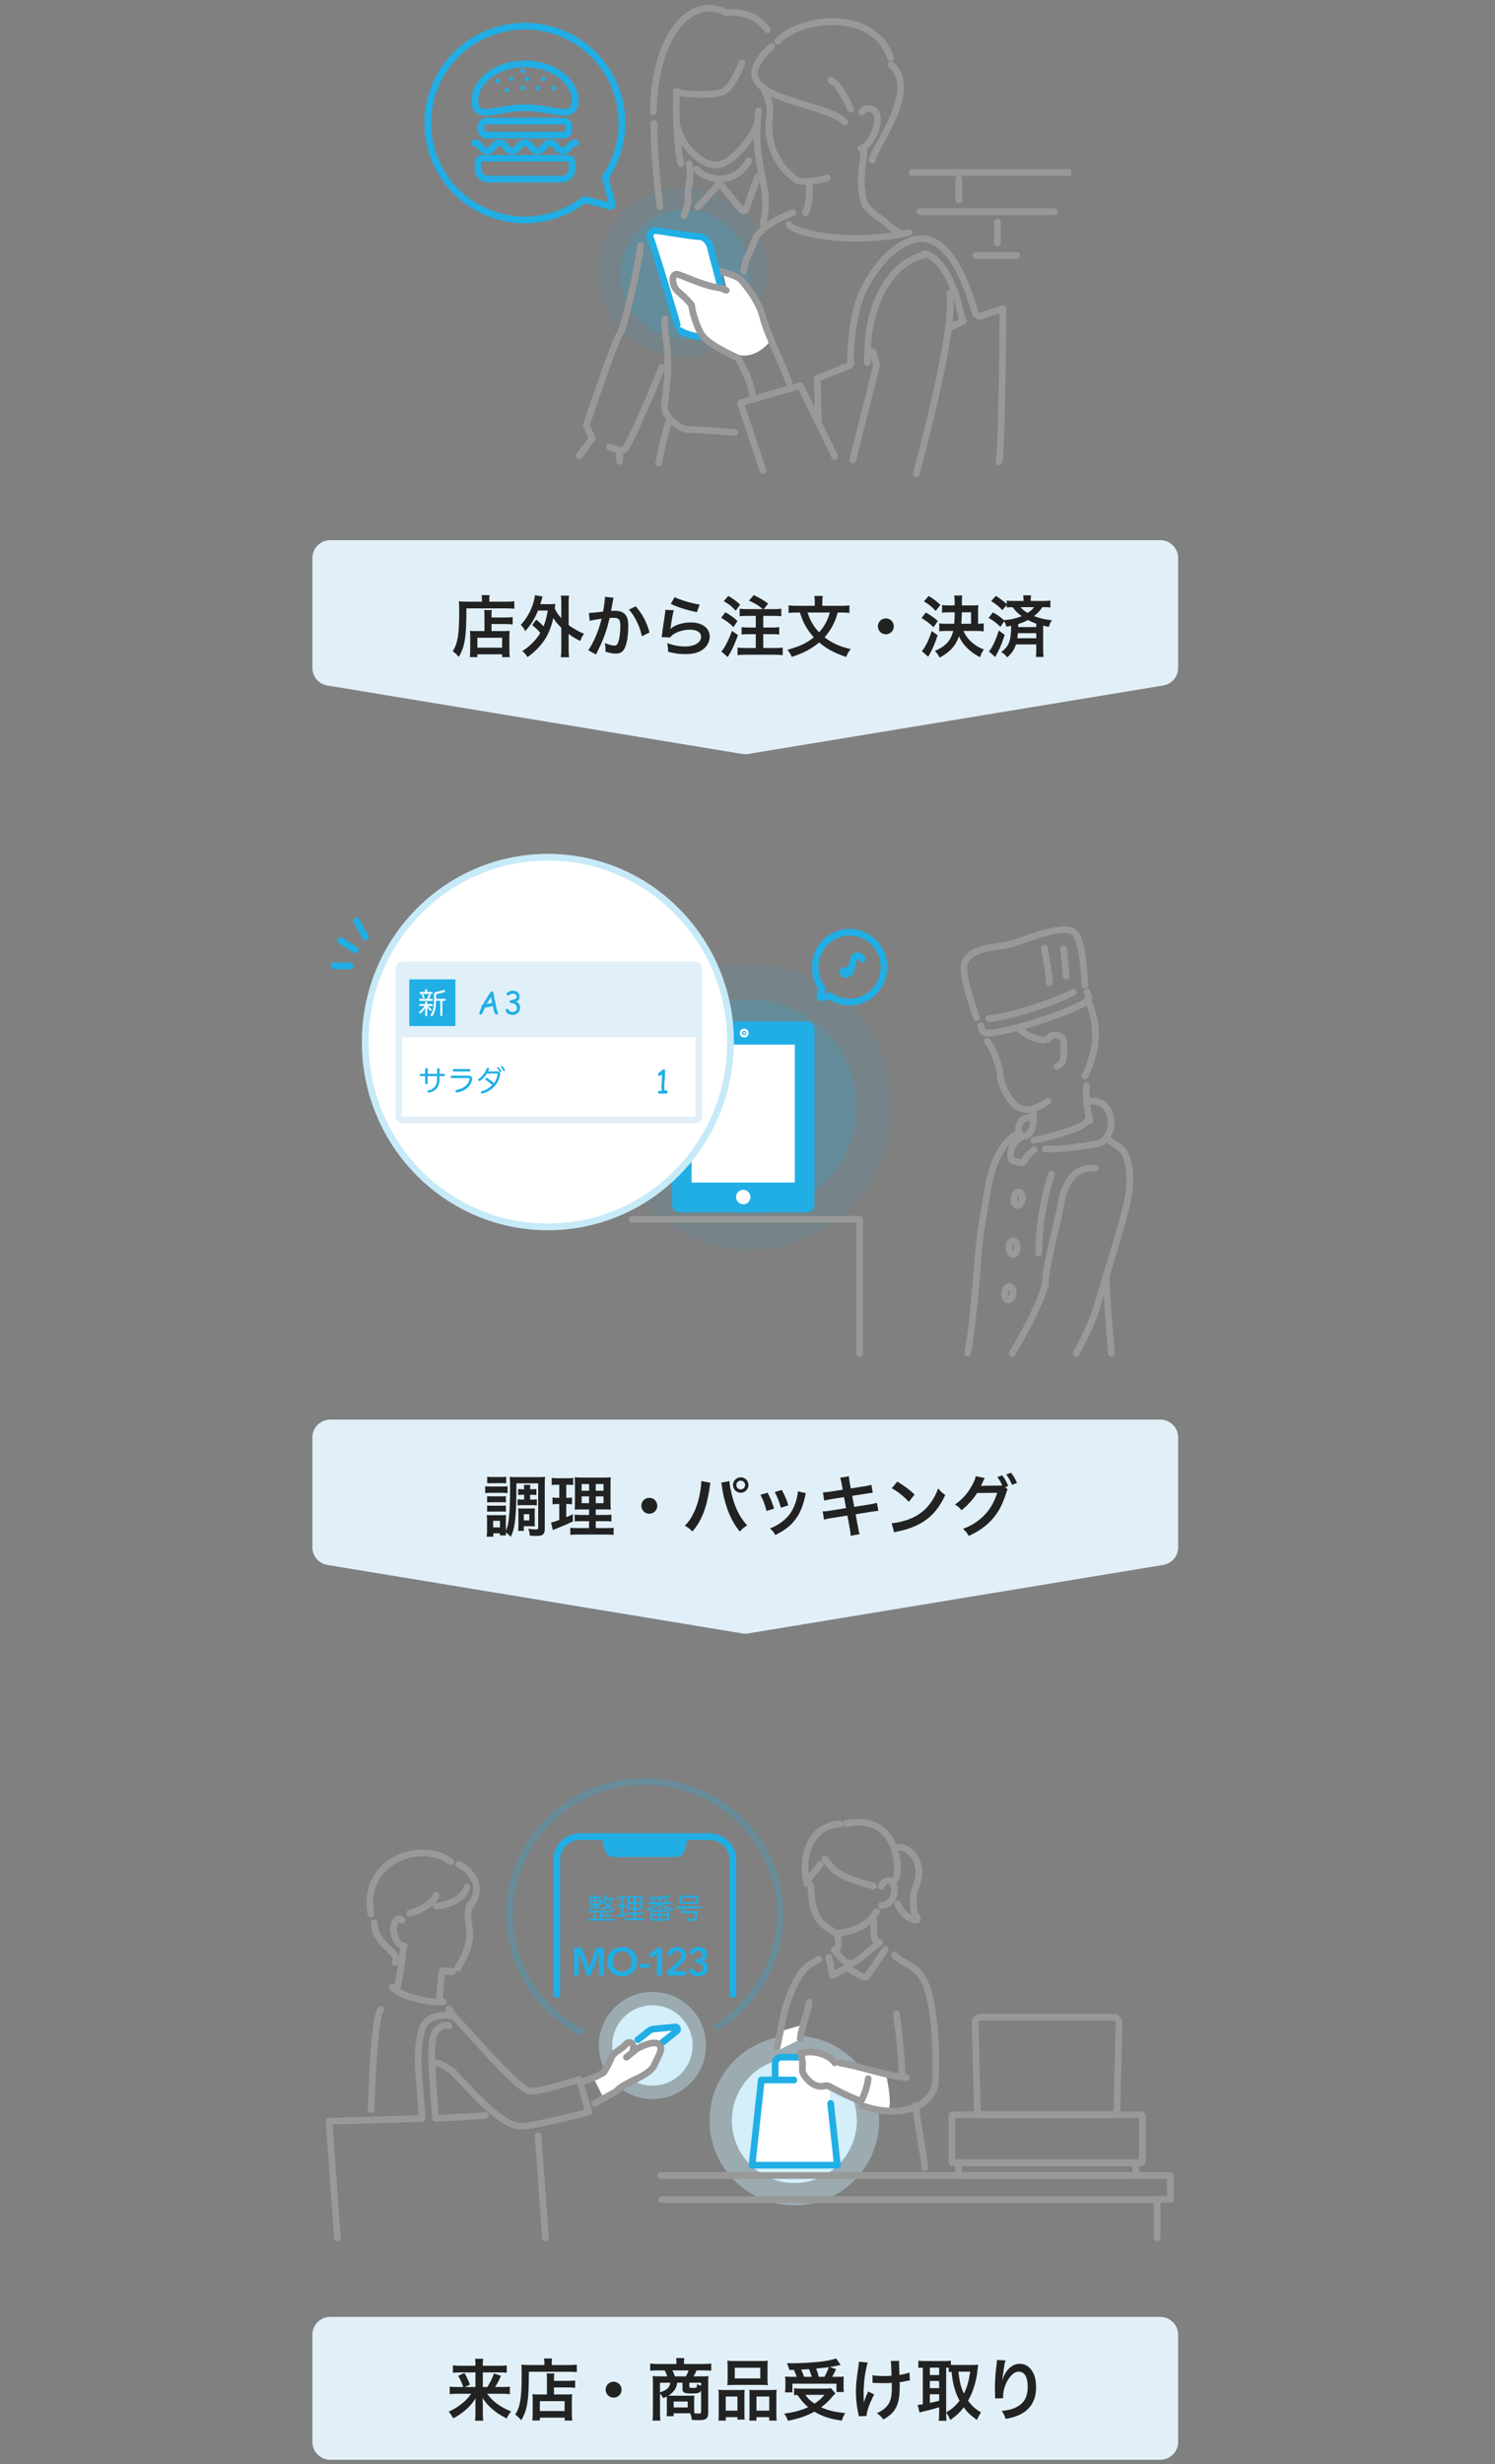 <svg width="335" height="552" viewBox="0 0 335 552" fill="none" xmlns="http://www.w3.org/2000/svg">
<rect x="0" y="0" width="335" height="552" fill="#808080" stroke="none"/>
<path d="M70 125C70 122.791 71.791 121 74 121H260C262.209 121 264 122.791 264 125V149.606C264 151.564 262.583 153.234 260.651 153.552L167.651 168.893C167.22 168.964 166.78 168.964 166.349 168.893L73.349 153.552C71.417 153.234 70 151.564 70 149.606V125Z" fill="#E1F0F8"/>
<path d="M70 322C70 319.791 71.791 318 74 318H260C262.209 318 264 319.791 264 322V346.606C264 348.564 262.583 350.234 260.651 350.552L167.651 365.893C167.22 365.964 166.78 365.964 166.349 365.893L73.349 350.552C71.417 350.234 70 348.564 70 346.606V322Z" fill="#E1F0F8"/>
<path d="M70 523C70 520.791 71.791 519 74 519H260C262.209 519 264 520.791 264 523V547C264 549.209 262.209 551 260 551H74C71.791 551 70 549.209 70 547V523Z" fill="#E1F0F8"/>
<path d="M108.56 141.365V138.14C108.56 137.315 108.545 137.03 108.485 136.655H110.195C110.15 137 110.135 137.315 110.135 138.14V138.32H113.285C114.05 138.32 114.53 138.29 114.875 138.23V139.88C114.44 139.82 113.93 139.79 113.345 139.79H110.135V141.365H112.88C113.51 141.365 113.84 141.35 114.2 141.305C114.155 141.785 114.14 142.175 114.14 142.82V145.265C114.14 146.195 114.155 146.735 114.23 147.215H112.52V146.57H106.97V147.2H105.275C105.335 146.78 105.365 146.18 105.365 145.355V142.625C105.365 142.07 105.35 141.695 105.305 141.305C105.68 141.35 106.01 141.365 106.64 141.365H108.56ZM106.97 142.865V145.085H112.52V142.865H106.97ZM107.99 134.78V134.225C107.99 133.82 107.96 133.58 107.915 133.31H109.715C109.655 133.55 109.64 133.805 109.64 134.24V134.78H113.36C114.245 134.78 114.845 134.75 115.25 134.69V136.355C114.8 136.31 114.125 136.28 113.39 136.28H104.51C104.525 142.64 104.165 144.905 102.785 147.155C102.335 146.6 102.11 146.375 101.45 145.865C102.05 144.935 102.335 144.125 102.575 142.82C102.8 141.545 102.89 139.94 102.89 136.985C102.89 135.71 102.875 135.23 102.83 134.705C103.355 134.75 103.925 134.78 104.6 134.78H107.99ZM119.255 140.015L120.155 138.8C120.86 139.355 121.28 139.745 121.79 140.315C122.24 139.19 122.465 138.365 122.75 136.76H120.56C119.87 138.515 118.97 139.955 117.68 141.395C117.38 140.735 117.23 140.525 116.69 139.955C117.905 138.71 118.82 137.135 119.435 135.29C119.63 134.69 119.825 133.79 119.87 133.325L121.595 133.625C121.49 133.925 121.43 134.105 121.325 134.495C121.22 134.84 121.16 135.05 121.07 135.335H123.23C123.8 135.335 124.085 135.32 124.445 135.29C124.385 135.605 124.385 135.665 124.31 136.31C124.715 137.195 124.985 137.585 125.78 138.485V135.155C125.78 134.39 125.75 133.985 125.675 133.43H127.52C127.43 133.985 127.415 134.375 127.415 135.155V140.03C127.82 140.33 128.12 140.525 128.84 140.945C129.935 141.59 130.115 141.665 130.865 141.95C130.535 142.415 130.265 142.94 129.995 143.585C128.765 142.94 128.315 142.655 127.415 141.995V145.235C127.415 146.135 127.445 146.57 127.52 147.23H125.675C125.75 146.585 125.78 146.075 125.78 145.235V140.615C124.88 139.73 124.49 139.265 123.98 138.44C123.56 140.39 122.885 142.055 121.955 143.45C121.04 144.8 119.75 146.105 118.205 147.2C117.845 146.615 117.485 146.195 117.02 145.835C117.8 145.37 118.07 145.16 118.79 144.515C119.885 143.525 120.455 142.835 121.07 141.77C120.515 141.095 120.005 140.615 119.255 140.015ZM135.545 133.685L137.495 133.895C137.45 134.03 137.405 134.195 137.375 134.36C137.345 134.555 137.33 134.63 137.285 134.87C137.24 135.185 137.24 135.185 137.03 136.31C136.97 136.64 136.97 136.67 136.925 136.865C137.36 136.835 137.57 136.82 137.855 136.82C138.845 136.82 139.58 137.09 140.075 137.615C140.585 138.185 140.78 138.905 140.78 140.27C140.78 142.85 140.345 144.905 139.625 145.73C139.205 146.225 138.755 146.405 137.96 146.405C137.27 146.405 136.655 146.285 135.65 145.97C135.665 145.67 135.68 145.46 135.68 145.31C135.68 144.92 135.65 144.62 135.53 144.035C136.34 144.395 137.195 144.62 137.72 144.62C138.155 144.62 138.395 144.335 138.62 143.6C138.86 142.82 139.01 141.455 139.01 140.18C139.01 138.8 138.665 138.395 137.48 138.395C137.18 138.395 136.955 138.41 136.61 138.44C136.16 140.27 136.025 140.72 135.695 141.695C135.17 143.195 134.765 144.155 133.895 145.91C133.82 146.06 133.82 146.06 133.67 146.36C133.625 146.45 133.625 146.465 133.55 146.615L131.81 145.655C132.26 145.055 132.86 143.975 133.37 142.835C134.015 141.365 134.225 140.735 134.825 138.59C134.06 138.68 132.635 138.935 132.14 139.07L131.96 137.3C132.515 137.3 134.33 137.12 135.155 137C135.425 135.38 135.545 134.465 135.545 133.97C135.545 133.91 135.545 133.805 135.545 133.685ZM140.915 136.565L142.46 135.815C143.96 137.57 144.905 139.355 145.55 141.665L143.84 142.535C143.555 141.245 143.21 140.255 142.64 139.13C142.1 138.02 141.62 137.33 140.915 136.565ZM150.305 135.275L151.175 133.76C152.21 134.33 155.075 135.185 156.77 135.425L156.155 137.15C153.59 136.565 152.015 136.07 150.305 135.275ZM149.105 136.595L150.98 136.7C150.755 137.525 150.5 138.92 150.305 140.39C150.275 140.6 150.275 140.6 150.23 140.825L150.26 140.855C151.13 140.015 152.99 139.43 154.805 139.43C157.355 139.43 159.035 140.69 159.035 142.61C159.035 143.705 158.45 144.815 157.49 145.505C156.515 146.21 155.27 146.525 153.53 146.525C152.24 146.525 151.415 146.42 149.705 146C149.69 145.07 149.66 144.77 149.48 144.065C150.95 144.575 152.24 144.815 153.515 144.815C155.63 144.815 157.1 143.93 157.1 142.655C157.1 141.65 156.155 141.05 154.565 141.05C153.23 141.05 151.835 141.455 150.83 142.145C150.56 142.34 150.47 142.43 150.155 142.79L148.265 142.73C148.31 142.46 148.31 142.4 148.385 141.83C148.505 140.9 148.745 139.235 149.015 137.465C149.075 137.105 149.09 136.925 149.105 136.595ZM167.42 136.445H170.945C169.94 135.62 169.295 135.215 167.825 134.54L168.905 133.31C170.555 134.12 170.9 134.315 172.13 135.215L171.14 136.445H173.39C174.215 136.445 174.59 136.43 175.07 136.355V138.035C174.605 137.99 174.05 137.96 173.39 137.96H171.035V140.57H172.97C173.6 140.57 174.185 140.54 174.605 140.48V142.13C174.14 142.085 173.555 142.055 172.97 142.055H171.035V145.16H173.6C174.29 145.16 174.95 145.13 175.385 145.07V146.75C174.905 146.69 174.305 146.66 173.6 146.66H167.06C166.355 146.66 165.725 146.69 165.275 146.75V145.07C165.74 145.13 166.415 145.16 167.06 145.16H169.355V142.055H167.825C167.225 142.055 166.64 142.085 166.175 142.13V140.48C166.61 140.54 167.165 140.57 167.81 140.57H169.355V137.96H167.42C166.655 137.96 166.28 137.975 165.74 138.035V136.355C166.25 136.415 166.685 136.445 167.42 136.445ZM162.185 134.66L163.205 133.49C164.33 134.15 164.915 134.585 165.86 135.455L164.855 136.79C163.91 135.785 163.43 135.395 162.185 134.66ZM161.585 138.395L162.545 137.15C163.76 137.855 164.27 138.23 165.26 139.1L164.36 140.48C163.265 139.43 162.695 139.01 161.585 138.395ZM164.03 141.32L165.365 142.265C164.675 144.125 164.285 145.04 163.7 146.105C163.55 146.375 163.46 146.525 163.28 146.825C163.16 147.02 163.16 147.02 163.07 147.185L161.645 145.94C162.35 145.175 163.22 143.51 164.03 141.32ZM188.51 137.21H187.715C187.325 138.605 187.085 139.22 186.545 140.225C186.035 141.17 185.48 141.95 184.775 142.76C186.425 144.05 188.225 144.86 190.64 145.4C190.145 145.985 189.935 146.345 189.605 147.155C187.055 146.315 185.225 145.34 183.56 143.915C182.705 144.635 181.685 145.31 180.62 145.865C179.705 146.33 178.85 146.675 177.425 147.155C177.155 146.51 176.9 146.09 176.465 145.55C179.15 144.815 180.815 144.035 182.36 142.76C181.64 141.965 181.1 141.23 180.59 140.36C180.02 139.385 179.75 138.74 179.24 137.21H178.535C177.83 137.21 177.245 137.24 176.705 137.3V135.605C177.275 135.68 177.785 135.71 178.58 135.71H182.57V134.645C182.57 134.195 182.54 133.835 182.465 133.49H184.37C184.295 133.835 184.265 134.195 184.265 134.63V135.71H188.45C189.26 135.71 189.785 135.68 190.34 135.605V137.3C189.8 137.24 189.29 137.21 188.51 137.21ZM185.945 137.21H180.965C181.34 138.35 181.58 138.89 182.105 139.775C182.57 140.525 182.975 141.05 183.545 141.65C184.07 141.065 184.505 140.465 184.91 139.76C185.36 138.95 185.585 138.425 185.945 137.21ZM198.5 138.515C199.49 138.515 200.285 139.31 200.285 140.3C200.285 141.29 199.49 142.085 198.5 142.085C197.51 142.085 196.715 141.29 196.715 140.3C196.715 139.31 197.51 138.515 198.5 138.515ZM218.765 141.335H215.885C216.785 143.285 218.24 144.605 220.475 145.505C220.07 146.03 219.905 146.375 219.59 147.215C217.355 146.06 215.66 144.38 214.895 142.52C214.16 144.65 212.87 146.075 210.53 147.32C210.26 146.72 210.005 146.36 209.495 145.805C211.865 144.8 213.095 143.465 213.59 141.335H212.15C211.46 141.335 210.92 141.365 210.47 141.425V139.64C210.92 139.7 211.49 139.73 212.135 139.73H213.815C213.89 138.875 213.92 138.005 213.935 137.165H212.69C212.075 137.165 211.475 137.195 211.1 137.24V135.545C211.565 135.59 212.06 135.62 212.69 135.62H213.92V134.81C213.92 134.12 213.89 133.82 213.815 133.4H215.645C215.555 133.835 215.54 134.105 215.54 134.795V135.62H217.835C218.54 135.62 218.885 135.605 219.23 135.56C219.185 135.86 219.17 136.19 219.17 136.76V139.73C219.785 139.715 219.8 139.715 220.43 139.64V141.425C219.935 141.365 219.44 141.335 218.765 141.335ZM215.405 139.73H217.595V137.165H215.525C215.51 138.365 215.48 138.95 215.405 139.73ZM207.05 134.705L208.1 133.505C209.15 134.12 209.735 134.57 210.725 135.5L209.675 136.85C208.73 135.86 208.25 135.47 207.05 134.705ZM206.495 138.44L207.455 137.21C208.535 137.81 209.075 138.2 210.155 139.1L209.195 140.495C208.175 139.55 207.575 139.1 206.495 138.44ZM208.79 141.365L210.11 142.31C209.54 144.02 209.15 144.965 208.46 146.27C208.355 146.465 208.04 147.02 207.995 147.11L206.57 145.865C207.41 144.845 208.01 143.63 208.79 141.365ZM221.525 138.41L222.5 137.165C223.52 137.75 224.165 138.2 224.975 138.92C226.52 138.8 227.795 138.5 228.935 138.02C228.095 137.405 227.45 136.76 226.91 136.01C226.25 136.01 225.98 136.025 225.59 136.085V135.53L224.615 136.67C223.805 135.83 223.295 135.41 222.11 134.645L223.145 133.475C224.09 134.06 224.735 134.555 225.59 135.305V134.54C225.995 134.6 226.4 134.615 227.12 134.615H229.355V134.435C229.355 134 229.325 133.7 229.28 133.355H231.035C230.99 133.685 230.96 133.985 230.96 134.42V134.615H233.78C234.515 134.615 234.98 134.585 235.37 134.54V136.085C234.965 136.025 234.635 136.01 233.915 136.01H233.57C233.15 136.7 232.535 137.36 231.71 138.005C232.985 138.5 234.155 138.77 235.715 138.935C235.355 139.46 235.22 139.745 235.04 140.42C234.41 140.3 234.23 140.27 233.75 140.15V145.46C233.75 146.195 233.78 146.69 233.84 147.17H232.115C232.175 146.69 232.205 146.15 232.205 145.445V144.35H227.66C227.255 145.595 226.73 146.345 225.68 147.245C225.29 146.72 224.99 146.45 224.36 146.075C226.115 144.71 226.55 143.57 226.58 140.18C226.235 140.255 226.04 140.285 225.485 140.375C225.38 139.895 225.275 139.595 225.02 139.175L224.165 140.42C223.205 139.49 222.83 139.19 221.525 138.41ZM232.205 140.465V139.715C231.5 139.46 231.02 139.25 230.33 138.89C229.55 139.31 228.98 139.535 228.155 139.79C228.155 140.12 228.155 140.12 228.14 140.465H232.205ZM231.71 136.01H228.695C229.1 136.52 229.52 136.865 230.255 137.3C231.02 136.805 231.365 136.505 231.71 136.01ZM232.205 141.83H228.08C228.05 142.31 228.02 142.52 227.96 142.97H232.205V141.83ZM223.805 141.245L225.125 142.19C224.63 143.795 224.225 144.845 223.58 146.09C223.49 146.24 223.31 146.6 223.01 147.17L221.6 145.925C221.915 145.55 221.975 145.475 222.2 145.1C222.8 144.065 223.325 142.805 223.805 141.245Z" fill="#222222"/>
<path d="M117.45 334.84H117.015C116.64 334.84 116.37 334.855 116.115 334.885V333.535C116.43 333.58 116.685 333.595 117 333.595H117.45C117.45 333.115 117.435 332.89 117.39 332.62H118.845C118.8 332.905 118.785 333.055 118.785 333.595H119.28C119.655 333.595 119.925 333.58 120.195 333.535V334.885C119.925 334.855 119.7 334.84 119.28 334.84H118.785V335.905H119.385C119.79 335.905 120.03 335.89 120.3 335.845V337.225C120.03 337.18 119.82 337.165 119.4 337.165H116.865C116.475 337.165 116.28 337.18 115.98 337.225V335.845C116.25 335.89 116.505 335.905 116.865 335.905H117.45V334.84ZM115.71 332.275V333.925C115.71 337.225 115.56 339.895 115.29 341.515C115.11 342.565 114.885 343.33 114.465 344.26C113.985 343.75 113.685 343.48 113.355 343.27C113.355 343.555 113.37 343.72 113.4 343.93H112.02V343.465H110.535V344.23H109.065C109.11 343.78 109.14 343.24 109.14 342.76V340.54C109.14 340.075 109.125 339.76 109.08 339.37C109.365 339.415 109.515 339.415 110.1 339.415H112.5C113.205 339.4 113.205 339.4 113.4 339.385C113.37 339.625 113.355 339.835 113.355 340.45V342.895C113.685 342.16 113.835 341.59 113.985 340.51C114.195 338.875 114.3 336.715 114.3 333.55C114.3 331.93 114.285 331.45 114.21 330.82C114.675 330.865 115.02 330.88 115.8 330.88H120.57C121.38 330.88 121.725 330.865 122.145 330.82C122.085 331.315 122.07 331.735 122.07 332.515V342.58C122.07 343.12 121.92 343.525 121.65 343.735C121.365 343.96 120.945 344.05 120.105 344.05C119.625 344.05 119.325 344.035 118.725 344.005C118.65 343.285 118.62 343.105 118.395 342.445C119.115 342.55 119.61 342.595 119.97 342.595C120.495 342.595 120.6 342.535 120.6 342.22V332.275H115.71ZM110.505 340.675V342.145H112.035V340.675H110.505ZM109.17 332.275V330.79C109.53 330.85 109.785 330.865 110.385 330.865H112.215C112.8 330.865 113.07 330.85 113.43 330.79V332.275C113.025 332.245 112.755 332.23 112.215 332.23H110.385C109.845 332.23 109.53 332.245 109.17 332.275ZM108.72 334.465V332.92C109.095 332.965 109.35 332.98 109.935 332.98H112.515C113.145 332.98 113.37 332.965 113.73 332.92V334.465C113.415 334.42 113.205 334.405 112.59 334.405H109.935C109.41 334.405 109.08 334.42 108.72 334.465ZM109.155 336.55V335.14C109.44 335.17 109.635 335.185 110.1 335.185H112.44C112.905 335.185 113.1 335.17 113.355 335.14V336.55C113.085 336.52 112.875 336.505 112.44 336.505H110.1C109.635 336.505 109.425 336.52 109.155 336.55ZM109.155 338.635V337.24C109.44 337.27 109.635 337.285 110.1 337.285H112.425C112.905 337.285 113.1 337.27 113.355 337.24V338.635C113.085 338.605 112.875 338.59 112.41 338.59H110.1C109.65 338.59 109.425 338.605 109.155 338.635ZM119.82 338.86V341.125C119.82 341.53 119.835 341.71 119.865 341.92C119.73 341.905 119.685 341.905 119.535 341.905C119.385 341.89 119.295 341.89 119.22 341.89C119.025 341.875 118.905 341.875 118.86 341.875H117.375V342.925H116.1C116.145 342.625 116.16 342.265 116.16 341.695V338.905C116.16 338.44 116.145 338.185 116.115 337.87C116.43 337.9 116.685 337.915 117.12 337.915H118.86C119.355 337.915 119.625 337.9 119.865 337.87C119.835 338.155 119.82 338.395 119.82 338.86ZM117.375 339.19V340.585H118.605V339.19H117.375ZM132 342.295V340.75H130.335C129.48 340.75 129.165 340.765 128.775 340.81V339.28C129.15 339.34 129.45 339.355 130.32 339.355H132V338.125H130.575C129.57 338.125 129.225 338.14 128.775 338.17C128.805 337.825 128.805 337.825 128.835 336.31V332.92C128.835 331.9 128.82 331.405 128.76 330.91C129.33 330.97 129.81 330.985 130.785 330.985H134.925C136.035 330.985 136.485 330.97 136.86 330.91C136.815 331.345 136.8 332.05 136.8 332.965V336.16C136.8 337.21 136.815 337.735 136.86 338.17C136.365 338.125 136.125 338.125 135.225 338.125H133.5V339.355H135.42C136.245 339.355 136.575 339.34 137.01 339.28V340.825C136.575 340.765 136.2 340.75 135.435 340.75H133.5V342.295H135.915C136.71 342.295 137.1 342.28 137.505 342.22V343.825C137.025 343.765 136.62 343.75 135.81 343.75H129.495C128.7 343.75 128.31 343.765 127.8 343.825V342.22C128.205 342.28 128.535 342.295 129.315 342.295H132ZM132 332.44H130.335V333.94H132V332.44ZM133.5 332.44V333.94H135.24V332.44H133.5ZM132 335.2H130.335V336.715H132V335.2ZM133.5 335.2V336.715H135.24V335.2H133.5ZM125.325 332.59H124.755C124.275 332.59 124.005 332.605 123.63 332.665V331.045C123.99 331.105 124.38 331.135 124.995 331.135H127.11C127.71 331.135 128.07 331.12 128.445 331.045V332.65C128.07 332.605 127.755 332.59 127.335 332.59H126.885V335.515H127.23C127.62 335.515 127.845 335.5 128.175 335.44V336.97C127.875 336.925 127.575 336.91 127.23 336.91H126.885V339.865C127.515 339.595 127.695 339.52 128.355 339.19L128.4 340.78C127.095 341.425 126.51 341.68 124.185 342.625C124.11 342.655 124.035 342.685 123.885 342.745L123.48 341.05C123.99 340.945 124.305 340.84 125.325 340.48V336.91H124.83C124.395 336.91 124.155 336.925 123.81 336.985V335.44C124.17 335.5 124.395 335.515 124.86 335.515H125.325V332.59ZM145.5 335.515C146.49 335.515 147.285 336.31 147.285 337.3C147.285 338.29 146.49 339.085 145.5 339.085C144.51 339.085 143.715 338.29 143.715 337.3C143.715 336.31 144.51 335.515 145.5 335.515ZM157.14 331.765L159.195 332.14C159.15 332.305 159.135 332.32 159.12 332.44L159.09 332.695L159.015 333.13L158.97 333.49C158.34 337.795 157.17 340.75 155.16 343.06C154.455 342.385 154.17 342.16 153.45 341.77C154.35 340.87 154.965 339.955 155.595 338.575C156.24 337.18 156.765 335.32 157.005 333.43C157.095 332.815 157.14 332.305 157.14 331.975C157.14 331.93 157.14 331.855 157.14 331.765ZM161.595 332.125L163.455 331.765C163.47 332.455 163.74 333.925 164.085 335.215C164.82 337.99 165.87 340.015 167.43 341.695C166.665 342.175 166.35 342.43 165.78 343.075C163.785 340.69 162.39 337.24 161.805 333.205C161.715 332.59 161.67 332.35 161.595 332.125ZM165.975 330.925C166.935 330.925 167.715 331.705 167.715 332.65C167.715 333.61 166.935 334.39 165.975 334.39C165.03 334.39 164.25 333.61 164.25 332.65C164.25 331.705 165.03 330.925 165.975 330.925ZM165.975 331.675C165.435 331.675 165 332.11 165 332.65C165 333.19 165.435 333.64 165.975 333.64C166.53 333.64 166.965 333.19 166.965 332.65C166.965 332.11 166.53 331.675 165.975 331.675ZM170.4 334.84L171.99 334.375C172.62 335.53 172.92 336.25 173.46 337.93L171.765 338.47C171.375 336.955 171.075 336.16 170.4 334.84ZM173.61 334.21L175.185 333.76C175.98 335.245 176.265 335.905 176.64 337.21L174.975 337.735C174.69 336.595 174.24 335.44 173.61 334.21ZM178.77 334.06L180.6 334.48C180.51 334.705 180.48 334.78 180.39 335.245C179.955 337.285 179.28 338.935 178.32 340.24C177.21 341.755 175.965 342.73 173.745 343.855C173.355 343.195 173.175 342.97 172.545 342.37C173.595 341.965 174.21 341.635 175.095 340.99C176.85 339.715 177.855 338.185 178.5 335.785C178.695 335.05 178.77 334.525 178.77 334.06ZM188.835 333.7L188.61 332.425C188.475 331.69 188.415 331.435 188.25 331.015L190.23 330.7C190.245 331.09 190.305 331.525 190.41 332.11L190.65 333.415L193.815 332.92C194.55 332.8 194.865 332.725 195.255 332.59L195.57 334.39C195.165 334.42 195.165 334.42 194.13 334.585L190.965 335.08L191.415 337.54L194.94 336.985C195.57 336.88 196.095 336.76 196.5 336.64L196.83 338.44C196.515 338.455 196.455 338.455 196.14 338.515C196.05 338.515 195.975 338.53 195.9 338.545C195.795 338.56 195.6 338.59 195.3 338.635L191.73 339.205L192.27 342.115C192.45 343.105 192.465 343.15 192.63 343.66L190.62 344.02C190.605 343.57 190.545 343.15 190.425 342.445L189.885 339.49L186.18 340.075C185.46 340.195 185.19 340.255 184.65 340.405L184.35 338.56C184.86 338.56 185.295 338.515 185.94 338.41L189.585 337.825L189.135 335.365L186.345 335.8C185.655 335.92 185.1 336.025 184.695 336.145L184.395 334.3C184.935 334.285 185.415 334.225 186.045 334.135L188.835 333.7ZM199.83 333.37L201.075 331.885C202.86 332.995 203.79 333.685 204.945 334.78L203.655 336.415C202.455 335.14 201.225 334.15 199.83 333.37ZM200.355 343.27L199.8 341.2C201.09 341.125 202.875 340.69 204.24 340.09C206.115 339.28 207.51 338.125 208.695 336.415C209.355 335.455 209.775 334.63 210.225 333.415C210.81 334.12 211.05 334.345 211.815 334.885C210.54 337.63 209.115 339.4 207.06 340.765C205.53 341.785 203.67 342.52 201.345 343.015C200.745 343.135 200.7 343.15 200.355 343.27ZM225.285 333.1L225.795 333.685C225.66 333.88 225.585 334.06 225.42 334.585C224.535 337.255 223.815 338.59 222.405 340.255C221.07 341.785 219.225 343.105 217.065 344.05C216.675 343.345 216.405 343.015 215.79 342.475C219.72 340.975 222.255 338.29 223.455 334.39L218.94 334.45C218.1 335.83 216.675 337.39 215.43 338.305C214.98 337.69 214.755 337.495 213.975 337.015C215.595 335.935 216.795 334.585 217.86 332.665C218.31 331.855 218.58 331.15 218.625 330.67L220.68 331.09C220.575 331.225 220.56 331.255 220.425 331.54C220.305 331.81 220.17 332.11 220.02 332.41C219.945 332.545 219.945 332.56 219.915 332.62L219.795 332.845C219.975 332.83 220.215 332.815 220.515 332.815L223.8 332.77C224.205 332.77 224.46 332.755 224.58 332.74C224.235 331.99 223.965 331.51 223.485 330.865L224.595 330.49C225.18 331.27 225.525 331.87 225.93 332.86L225.285 333.1ZM227.88 332.185L226.77 332.605C226.41 331.72 225.975 330.955 225.48 330.28L226.56 329.905C227.175 330.7 227.52 331.3 227.88 332.185Z" fill="#222222"/>
<path d="M105.58 536.215H102.535C101.815 536.215 101.35 536.245 100.78 536.305V534.61C101.29 534.685 101.695 534.7 102.52 534.7H103.81C103.48 533.725 103.18 533.08 102.655 532.195L104.065 531.565C104.575 532.435 104.74 532.75 105.31 534.175L104.125 534.7H106.54V531.43H103.15C102.46 531.43 101.995 531.46 101.485 531.52V529.84C102.01 529.915 102.475 529.945 103.24 529.945H106.54V529.525C106.54 529.06 106.51 528.775 106.465 528.37H108.265C108.205 528.73 108.19 529.03 108.19 529.54V529.945H111.76C112.63 529.945 113.125 529.915 113.545 529.84V531.52C113.095 531.445 112.63 531.43 111.865 531.43H108.19V534.7H109.21C109.885 533.62 110.32 532.735 110.68 531.67L112.255 532.18C111.88 533.095 111.565 533.71 110.95 534.7H112.525C113.425 534.7 113.845 534.685 114.25 534.61V536.305C113.74 536.245 113.215 536.215 112.45 536.215H109.15C110.44 537.97 112.075 539.17 114.535 540.175C114.085 540.715 113.845 541.09 113.53 541.75C112.045 540.985 111.13 540.385 110.125 539.485C109.315 538.75 108.805 538.165 108.13 537.175C108.175 537.985 108.19 538.285 108.19 538.6V540.715C108.19 541.285 108.22 541.765 108.295 542.245H106.435C106.51 541.765 106.54 541.345 106.54 540.715V538.615C106.54 538.15 106.54 537.865 106.585 537.22C105.88 538.345 105.175 539.14 104.095 540.04C103.27 540.715 102.49 541.24 101.56 541.72C101.2 541.075 100.99 540.745 100.54 540.22C101.92 539.605 103.075 538.855 104.215 537.805C104.665 537.385 105.025 536.965 105.58 536.215ZM122.56 536.365V533.14C122.56 532.315 122.545 532.03 122.485 531.655H124.195C124.15 532 124.135 532.315 124.135 533.14V533.32H127.285C128.05 533.32 128.53 533.29 128.875 533.23V534.88C128.44 534.82 127.93 534.79 127.345 534.79H124.135V536.365H126.88C127.51 536.365 127.84 536.35 128.2 536.305C128.155 536.785 128.14 537.175 128.14 537.82V540.265C128.14 541.195 128.155 541.735 128.23 542.215H126.52V541.57H120.97V542.2H119.275C119.335 541.78 119.365 541.18 119.365 540.355V537.625C119.365 537.07 119.35 536.695 119.305 536.305C119.68 536.35 120.01 536.365 120.64 536.365H122.56ZM120.97 537.865V540.085H126.52V537.865H120.97ZM121.99 529.78V529.225C121.99 528.82 121.96 528.58 121.915 528.31H123.715C123.655 528.55 123.64 528.805 123.64 529.24V529.78H127.36C128.245 529.78 128.845 529.75 129.25 529.69V531.355C128.8 531.31 128.125 531.28 127.39 531.28H118.51C118.525 537.64 118.165 539.905 116.785 542.155C116.335 541.6 116.11 541.375 115.45 540.865C116.05 539.935 116.335 539.125 116.575 537.82C116.8 536.545 116.89 534.94 116.89 531.985C116.89 530.71 116.875 530.23 116.83 529.705C117.355 529.75 117.925 529.78 118.6 529.78H121.99ZM137.5 533.515C138.49 533.515 139.285 534.31 139.285 535.3C139.285 536.29 138.49 537.085 137.5 537.085C136.51 537.085 135.715 536.29 135.715 535.3C135.715 534.31 136.51 533.515 137.5 533.515ZM149.425 540.115V537.55C149.425 537.205 149.425 537.115 149.395 536.83C149.14 536.965 149.005 537.025 148.63 537.19C148.405 536.785 148.225 536.53 147.895 536.155V540.4C147.895 541.21 147.91 541.69 147.985 542.23H146.215C146.275 541.675 146.305 541.195 146.305 540.415V533.545C146.305 533.08 146.29 532.705 146.245 532.255C146.485 532.285 147.25 532.315 147.73 532.315H149.5C149.38 531.865 149.185 531.4 148.93 530.98H147.355C146.62 530.98 146.125 530.995 145.69 531.055V529.45C146.23 529.51 146.755 529.54 147.46 529.54H151.585V529.15C151.585 528.82 151.555 528.52 151.51 528.22H153.34L153.325 528.37C153.28 528.655 153.265 528.88 153.265 529.15V529.54H157.6C158.35 529.54 158.89 529.51 159.37 529.45V531.055C158.935 530.995 158.455 530.98 157.705 530.98H156.07C155.77 531.7 155.65 531.94 155.41 532.315H157.345C158.125 532.315 158.395 532.3 158.755 532.255C158.71 532.645 158.695 532.9 158.695 533.545V540.46C158.695 541.735 158.23 542.125 156.685 542.125C156.505 542.125 155.95 542.11 155.02 542.08C154.945 541.42 154.9 541.21 154.66 540.58C154.435 540.58 154.435 540.58 154.33 540.58H150.94V541.24H149.365C149.41 540.895 149.425 540.64 149.425 540.115ZM152.935 533.74H151.75C151.555 535.06 151.015 535.84 149.755 536.635C150.19 536.65 150.28 536.65 150.625 536.65H154.345C154.915 536.65 155.41 536.635 155.59 536.605C155.56 536.995 155.545 537.355 155.545 537.7V539.47C155.545 539.935 155.56 540.235 155.605 540.595C156.01 540.625 156.34 540.64 156.595 540.64C157 540.64 157.105 540.565 157.105 540.235V535.48C156.835 536.035 156.445 536.155 154.96 536.155C153.985 536.155 153.58 536.095 153.31 535.93C153.055 535.78 152.935 535.555 152.935 535.195V533.74ZM151.225 532.315H153.685C153.94 531.895 154.15 531.445 154.3 530.98H150.67C150.925 531.46 151.03 531.7 151.225 532.315ZM150.19 533.74H147.895V535.885C149.41 535.42 150.055 534.82 150.19 533.74ZM157.105 534.43V533.74H154.465V534.61C154.465 534.865 154.57 534.91 155.275 534.91C155.8 534.91 156.01 534.865 156.085 534.73C156.16 534.625 156.19 534.385 156.19 534.055C156.595 534.235 156.805 534.325 157.105 534.43ZM150.955 537.955V539.275H154.105V537.955H150.955ZM163.045 532.915V530.14C163.045 529.6 163.03 529.195 162.985 528.805C163.435 528.865 163.87 528.88 164.68 528.88H170.335C171.175 528.88 171.655 528.865 172.045 528.805C172 529.18 171.985 529.555 171.985 530.125V532.9C171.985 533.515 172 533.89 172.045 534.295C171.58 534.25 171.28 534.235 170.485 534.235H164.545C163.765 534.235 163.435 534.25 162.985 534.295C163.03 533.875 163.045 533.47 163.045 532.915ZM164.65 530.38V532.78H170.365V530.38H164.65ZM161.05 540.61V536.755C161.05 536.215 161.035 535.75 160.99 535.315C161.44 535.36 161.83 535.375 162.445 535.375H165.73C166.165 535.375 166.495 535.36 166.855 535.33C166.81 535.645 166.81 535.87 166.81 536.635V540.64C166.81 541.255 166.825 541.66 166.87 541.99H165.25V541.45H162.64V542.23H160.975C161.035 541.795 161.05 541.39 161.05 540.61ZM162.625 536.83V539.995H165.25V536.83H162.625ZM169.03 535.375H172.69C173.305 535.375 173.65 535.36 174.025 535.315C173.98 535.735 173.965 536.14 173.965 536.755V540.625C173.965 541.435 173.98 541.825 174.04 542.23H172.36V541.45H169.51V542.23H167.905C167.935 541.81 167.95 541.51 167.95 540.895V536.56C167.95 535.885 167.95 535.645 167.92 535.33C168.265 535.36 168.58 535.375 169.03 535.375ZM169.51 536.83V539.995H172.375V536.83H169.51ZM177.88 530.86H176.875C176.725 530.305 176.59 529.915 176.335 529.36C176.845 529.375 177.25 529.375 177.52 529.375C179.68 529.375 182.41 529.21 184.315 528.97C185.545 528.805 186.595 528.565 187.345 528.295L188.38 529.75C188.14 529.795 188.095 529.795 187.735 529.885C187.15 530.02 186.685 530.11 185.92 530.23L187.375 530.695C186.7 532 186.685 532.045 186.46 532.42H187.45C188.305 532.42 188.65 532.405 189.07 532.36C189.04 532.75 189.025 533.08 189.025 533.62V534.715C189.025 535.135 189.055 535.495 189.1 535.825H187.435V533.95H177.565V535.9H175.9C175.96 535.555 175.99 535.15 175.99 534.745V533.62C175.99 533.2 175.975 532.885 175.93 532.345C176.38 532.405 176.77 532.42 177.58 532.42H178.525C178.375 531.925 178.105 531.28 177.88 530.86ZM180.175 532.42H181.9C181.705 531.79 181.51 531.235 181.285 530.695C181.24 530.71 180.655 530.74 179.53 530.8C179.77 531.325 179.98 531.835 180.175 532.42ZM183.475 532.42H184.735C185.14 531.715 185.47 530.995 185.725 530.26C185.335 530.32 185.23 530.335 185.08 530.35C184.915 530.365 184.54 530.41 183.985 530.455C183.745 530.485 183.355 530.515 182.875 530.575C183.16 531.265 183.265 531.595 183.475 532.42ZM186.22 534.985L187.195 536.14C186.94 536.38 186.94 536.38 185.875 537.595C185.38 538.12 184.78 538.66 184 539.245C185.59 539.95 186.82 540.25 189.4 540.565C189.055 541.075 188.83 541.585 188.62 542.23C186.67 541.93 185.755 541.705 184.555 541.24C183.805 540.94 183.19 540.64 182.485 540.22C180.79 541.165 178.96 541.795 176.56 542.26C176.305 541.585 176.11 541.225 175.735 540.655C177.775 540.415 179.575 539.92 181.09 539.215C180.145 538.42 179.695 537.91 178.675 536.47C178.24 536.5 178.21 536.5 177.94 536.53V534.985C178.345 535.03 178.87 535.06 179.47 535.06H184.915C185.53 535.06 185.905 535.045 186.22 534.985ZM184.765 536.455H180.46C181.09 537.325 181.615 537.835 182.515 538.42C183.475 537.79 184.06 537.28 184.765 536.455ZM195.52 533.77V532.045C196.18 532.18 196.975 532.24 198.19 532.24C198.76 532.24 199 532.225 199.78 532.18C199.69 529.54 199.675 529.405 199.585 528.865L201.49 528.835C201.46 529.075 201.46 529.165 201.46 529.345C201.46 529.495 201.46 529.63 201.49 530.305C201.49 530.47 201.52 531.04 201.55 532C202.615 531.835 203.275 531.67 203.785 531.43L203.89 533.215C203.635 533.245 203.545 533.26 203.05 533.365C202.375 533.515 202.24 533.545 201.595 533.62C201.61 533.935 201.61 534.07 201.61 534.34C201.61 535.93 201.505 537.175 201.295 537.925C200.965 539.17 200.425 540.085 199.585 540.835C199.12 541.24 198.715 541.525 197.95 541.975C197.425 541.3 197.185 541.075 196.495 540.565C197.515 540.1 198.22 539.605 198.79 538.93C199.57 537.985 199.84 536.935 199.84 534.715C199.84 534.4 199.84 534.265 199.825 533.77C199.315 533.815 198.535 533.83 197.785 533.83C197.365 533.83 196.81 533.815 196.42 533.8C195.985 533.77 195.925 533.77 195.745 533.77C195.685 533.77 195.61 533.77 195.52 533.77ZM194.56 535.705L195.895 536.365C194.905 538.18 194.215 540.1 194.185 541.18L192.445 541.27C192.43 541.06 192.415 540.985 192.34 540.7C191.965 539.005 191.8 537.52 191.8 535.825C191.8 534.13 191.89 533.245 192.355 530.14C192.445 529.51 192.46 529.345 192.46 529.03L194.44 529.225C194.26 529.825 194.17 530.17 194.005 531.055C193.765 532.33 193.705 532.75 193.615 534.01C193.54 535 193.51 535.435 193.51 535.72C193.51 535.765 193.51 535.945 193.525 536.185C193.525 536.35 193.525 536.605 193.54 537.34C193.54 537.46 193.54 537.55 193.54 537.61C193.555 537.85 193.57 537.94 193.57 538.18C193.825 537.355 194.2 536.38 194.56 535.705ZM212.02 540.43V540.64C212.02 541.42 212.05 541.885 212.11 542.26H210.355C210.415 541.78 210.445 541.24 210.445 540.64V539.245C208.945 539.695 207.925 539.965 207.25 540.1C206.68 540.22 206.275 540.325 206.05 540.415L205.63 538.705C205.975 538.69 206.23 538.66 206.785 538.555V530.365C206.275 530.38 206.11 530.395 205.78 530.425V528.805C206.2 528.85 206.62 528.88 207.13 528.88H211.705C212.305 528.88 212.635 528.865 213.07 528.805V529.735C213.34 529.75 213.655 529.765 214.03 529.765H217.96C218.365 529.765 218.785 529.735 219.175 529.69C219.145 529.885 219.115 530.185 219.07 530.635C218.845 533.2 218.095 535.72 216.925 537.76C217.765 538.915 218.455 539.545 219.82 540.4C219.43 540.985 219.115 541.555 218.92 542.08C217.405 540.985 216.79 540.4 215.95 539.245C215.065 540.43 214.36 541.075 212.935 542.095C212.665 541.405 212.44 541 212.02 540.43ZM212.02 530.365V540.4C213.475 539.515 214.09 538.96 215.02 537.76C214.525 536.83 214.195 536.02 213.91 535.075C213.58 533.965 213.43 533.17 213.22 531.28C212.935 531.295 212.83 531.31 212.59 531.34V530.38C212.44 530.365 212.35 530.365 212.02 530.365ZM217.405 531.265H214.75C215.05 533.71 215.32 534.715 215.995 536.185C216.685 534.82 217.06 533.485 217.405 531.265ZM208.36 530.365V532.015H210.445V530.365H208.36ZM208.36 533.35V534.955H210.445V533.35H208.36ZM208.36 536.32V538.255C209.35 538.06 209.455 538.045 210.445 537.775V536.32H208.36ZM223.42 528.64L225.325 528.745C225.145 529.255 225.07 529.645 224.785 531.64C224.68 532.27 224.62 532.78 224.59 533.14H224.635C224.665 533.05 224.665 533.05 224.725 532.81C224.875 532.285 225.265 531.55 225.67 531.025C226.495 530.005 227.425 529.495 228.52 529.495C229.54 529.495 230.44 529.975 231.085 530.845C231.835 531.85 232.165 533.065 232.165 534.835C232.165 537.73 230.815 539.89 228.295 541C227.53 541.345 226.48 541.645 225.355 541.84C225.055 540.985 224.89 540.655 224.47 540.07C225.97 539.905 226.84 539.68 227.755 539.215C229.495 538.33 230.29 536.905 230.29 534.625C230.29 532.465 229.57 531.265 228.28 531.265C227.71 531.265 227.185 531.52 226.66 532.06C225.49 533.275 224.77 535.12 224.77 536.905C224.77 536.98 224.77 537.085 224.77 537.22L222.97 537.25C222.985 537.16 222.985 537.085 222.985 537.055C222.985 536.995 222.985 536.905 222.985 536.77C222.97 536.335 222.94 535.225 222.94 534.925C222.94 533.71 223.03 532.045 223.15 531.01L223.375 529.15C223.405 528.895 223.42 528.835 223.42 528.64Z" fill="#222222"/>
<g clip-path="url(#clip0_3009_6161)">
<path opacity="0.1" d="M153 80C163.493 80 172 71.493 172 61C172 50.507 163.493 42 153 42C142.507 42 134 50.507 134 61C134 71.493 142.507 80 153 80Z" fill="#20AEE5"/>
<path opacity="0.2" d="M153.5 76C161.508 76 168 69.508 168 61.5C168 53.492 161.508 47 153.5 47C145.492 47 139 53.492 139 61.5C139 69.508 145.492 76 153.5 76Z" fill="#20AEE5"/>
<path d="M170.5 69.5L172.5 76.5C171.5 77.833 168.7 80.3 165.5 79.5C161.5 78.5 158 75.5 157.5 75.5C157.1 75.5 154 74.5 152.5 74L149 62L151.5 61.5L157.5 63.5L163 65.5L162 61L166.5 63L170.5 69.5Z" fill="white"/>
<path d="M146.389 25.053C146.627 8.311 154.554 -1.443 162.855 2.866C166.955 2.442 169.983 3.968 171.956 6.648" stroke="#999999" stroke-width="1.5" stroke-linecap="round" stroke-linejoin="round"/>
<path d="M212.782 65.696C214.109 72.786 207.492 97.908 205.314 106.152" stroke="#999999" stroke-width="1.5" stroke-linecap="round" stroke-linejoin="round"/>
<path d="M193.713 32.907C193.543 33.619 193.543 34.552 193.441 35.57C193.373 36.418 193.169 37.3 193.152 38.233C193.135 39.132 192.931 40.048 192.965 40.93C192.999 41.88 193.152 42.813 193.254 43.61C193.39 44.764 193.747 45.629 194.002 46.155C194.428 46.511 195.006 47.206 195.806 47.902C196.384 48.411 197.183 48.801 197.881 49.361C198.544 49.886 199.106 50.548 199.803 51.006C200.552 51.498 201.266 52.007 201.963 52.329" stroke="#999999" stroke-width="1.5" stroke-linecap="round" stroke-linejoin="round"/>
<path d="M180.514 47.647C180.684 47.036 181.092 46.273 181.16 45.391C181.228 44.628 181.364 43.797 181.381 43.05C181.381 42.134 181.364 41.269 181.296 40.692" stroke="#999999" stroke-width="1.5" stroke-linecap="round" stroke-linejoin="round"/>
<path d="M166.666 60.828C166.768 60.064 166.87 59.165 167.193 58.232C167.466 57.435 167.942 56.655 168.299 55.824C168.656 55.009 168.911 54.144 169.286 53.364C169.524 52.855 170.102 52.126 170.936 51.396C171.514 50.887 172.229 50.379 173.011 49.87C173.691 49.412 174.491 49.055 175.273 48.648C176.022 48.258 176.838 47.953 177.638 47.648" stroke="#999999" stroke-width="1.5" stroke-linecap="round" stroke-linejoin="round"/>
<path d="M160.645 60.607C160.645 60.607 164.404 61.387 165.85 62.49C165.85 62.49 169.898 66.731 170.936 71.022C171.838 74.754 175.359 81.59 176.822 85.712" stroke="#999999" stroke-width="1.5" stroke-linecap="round" stroke-linejoin="round"/>
<path d="M151.748 72.735C151.595 71.87 146.288 54.432 145.812 53.483C145.335 52.516 146.067 51.634 146.832 51.651C147.581 51.651 155.457 53.059 156.648 52.991C157.838 52.923 159.012 54.365 159.216 55.518C159.437 56.672 161.189 62.863 161.377 63.881" fill="white"/>
<path d="M151.748 72.735C151.595 71.87 146.288 54.432 145.812 53.483C145.335 52.516 146.067 51.634 146.832 51.651C147.581 51.651 155.457 53.059 156.648 52.991C157.838 52.923 159.012 54.365 159.216 55.518C159.437 56.672 161.189 62.863 161.377 63.881" stroke="#20AEE5" stroke-width="1.5" stroke-linecap="round" stroke-linejoin="round"/>
<path d="M152.445 74.075C152.939 74.567 155.984 75.517 157.31 75.517" stroke="#20AEE5" stroke-width="1.5" stroke-linecap="round" stroke-linejoin="round"/>
<path d="M162.737 65.034C162.737 65.034 161.444 64.475 161.342 64.492C157.889 64.067 154.248 62.286 152.105 61.523C150.217 60.844 150.506 64.067 151.884 65.255C152.496 65.781 153.959 67.002 154.98 68.342C155.099 70.157 156.307 73.448 157.089 74.737C158.416 76.942 162.465 78.808 165.39 80.25C166.53 82.523 168.282 85.22 168.64 88.867" stroke="#999999" stroke-width="1.5" stroke-linecap="round" stroke-linejoin="round"/>
<path d="M172.875 10.397C159.76 22.474 184.697 22.322 189.307 27.36" stroke="#999999" stroke-width="1.5" stroke-linecap="round" stroke-linejoin="round"/>
<path d="M186.229 18.013C188.015 18.827 189.631 22.39 190.617 24.493" stroke="#999999" stroke-width="1.5" stroke-linecap="round" stroke-linejoin="round"/>
<path d="M193.118 25.104C193.696 23.95 196.452 23.797 196.605 26.41C196.775 29.497 194.478 32.94 192.896 33.246" stroke="#999999" stroke-width="1.5" stroke-linecap="round" stroke-linejoin="round"/>
<path d="M199.684 14.519C206.148 20.117 195.907 32.771 195.465 35.875" stroke="#999999" stroke-width="1.5" stroke-linecap="round" stroke-linejoin="round"/>
<path d="M171.293 19.879C171.157 20.744 172.926 22.322 172.449 26.054C171.446 33.823 175.715 38.454 178.641 40.421C179.9 41.049 184.374 40.319 185.327 39.844" stroke="#999999" stroke-width="1.5" stroke-linecap="round" stroke-linejoin="round"/>
<path d="M199.547 12.975C195.805 1.627 178.794 3.917 174.32 9.244" stroke="#999999" stroke-width="1.5" stroke-linecap="round" stroke-linejoin="round"/>
<path d="M151.594 27.665C152.359 32.075 156.578 36.791 160.269 36.961C163.842 37.113 168.639 30.837 169.353 28.394" stroke="#999999" stroke-width="1.5" stroke-linecap="round" stroke-linejoin="round"/>
<path d="M176.805 50.294C177.298 51.752 189.206 55.314 203.733 52.075" stroke="#999999" stroke-width="1.5" stroke-linecap="round" stroke-linejoin="round"/>
<path d="M151.527 20.524C153.007 21.203 159.659 21.491 162.057 20.558C163.877 19.846 165.816 15.13 166.259 14.146" stroke="#999999" stroke-width="1.5" stroke-linecap="round" stroke-linejoin="round"/>
<path d="M151.645 21.186C151.321 22.797 151.645 33.483 152.614 36.723" stroke="#999999" stroke-width="1.5" stroke-linecap="round" stroke-linejoin="round"/>
<path d="M207.424 57.011C200.96 58.419 197.438 64.406 195.822 69.597C194.172 74.889 194.529 78.655 194.359 81.251" stroke="#999999" stroke-width="1.5" stroke-linecap="round" stroke-linejoin="round"/>
<path d="M219.434 70.886L224.758 69.122C224.758 69.122 224.52 101.758 223.839 103.455" stroke="#999999" stroke-width="1.5" stroke-linecap="round" stroke-linejoin="round"/>
<path d="M212.781 73.414L215.911 71.887" stroke="#999999" stroke-width="1.5" stroke-linecap="round" stroke-linejoin="round"/>
<path d="M207.033 56.858C207.033 56.858 212.63 56.824 215.675 71.87" stroke="#999999" stroke-width="1.5" stroke-linecap="round" stroke-linejoin="round"/>
<path d="M218.584 70.361C214.535 55.874 209.415 52.753 205.281 53.567C199.191 54.789 194.003 62.592 192.387 67.765C190.737 73.058 190.363 80.47 190.686 81.437" stroke="#999999" stroke-width="1.5" stroke-linecap="round" stroke-linejoin="round"/>
<path d="M190.447 81.844L183.133 84.762L183.388 94.702" stroke="#999999" stroke-width="1.5" stroke-linecap="round" stroke-linejoin="round"/>
<path d="M195.585 78.774L196.435 81.81L191.094 103.031" stroke="#999999" stroke-width="1.5" stroke-linecap="round" stroke-linejoin="round"/>
<path d="M187.029 102.233L179.34 86.373L165.936 90.257L170.971 105.388" stroke="#999999" stroke-width="1.5" stroke-linecap="round" stroke-linejoin="round"/>
<path d="M143.479 55.094C143.479 57.689 139.822 73.905 138.852 74.889C137.883 75.856 131.385 95.278 131.385 95.278L132.712 98.196L129.803 102.08" stroke="#999999" stroke-width="1.5" stroke-linecap="round" stroke-linejoin="round"/>
<path d="M149.009 71.429C148.515 75.806 150.761 77.23 148.907 90.733C148.583 93.074 151.901 96.229 154.554 96.229C157.208 96.229 164.625 96.873 164.625 96.873" stroke="#999999" stroke-width="1.5" stroke-linecap="round" stroke-linejoin="round"/>
<path d="M149.877 94.617C148.907 96.89 147.598 103.675 147.598 103.675" stroke="#999999" stroke-width="1.5" stroke-linecap="round" stroke-linejoin="round"/>
<path d="M148.261 82.336C147.614 84.27 140.793 100.452 139.823 100.774C138.854 101.097 136.574 100.13 136.574 100.13" stroke="#999999" stroke-width="1.5" stroke-linecap="round" stroke-linejoin="round"/>
<path d="M138.854 103.353V101.419" stroke="#999999" stroke-width="1.5" stroke-linecap="round" stroke-linejoin="round"/>
<path d="M154.385 36.706C154.572 37.283 154.691 38.335 154.64 39.607C154.606 40.506 154.317 41.49 154.198 42.508C154.079 43.509 154.3 44.56 154.13 45.459C153.909 46.647 153.551 47.664 153.279 48.292" stroke="#999999" stroke-width="1.5" stroke-linecap="round" stroke-linejoin="round"/>
<path d="M146.576 27.716C146.355 34.569 147.903 46.257 147.903 46.257" stroke="#999999" stroke-width="1.5" stroke-linecap="round" stroke-linejoin="round"/>
<path d="M156.375 46.409L161.24 41.066L166.156 47.037C166.445 47.393 167.041 47.291 167.194 46.85L169.762 39.607" stroke="#999999" stroke-width="1.5" stroke-linecap="round" stroke-linejoin="round"/>
<path d="M156.119 37.911C156.851 39.37 163.91 42.762 167.806 35.977" stroke="#999999" stroke-width="1.5" stroke-linecap="round" stroke-linejoin="round"/>
<path d="M169.999 24.815C168.298 37.436 173.163 41.558 170.969 50.056" stroke="#999999" stroke-width="1.5" stroke-linecap="round" stroke-linejoin="round"/>
<path d="M135.587 39.777C139.619 33.857 140.64 26.071 137.595 19.015C132.866 7.989 120.073 2.9 109.033 7.616C97.993 12.348 92.873 25.104 97.619 36.113C102.348 47.122 115.14 52.227 126.197 47.495C127.949 46.748 129.531 45.799 130.977 44.696L136.727 46.206C137.033 46.291 137.305 46.002 137.22 45.714L135.604 39.777H135.587Z" stroke="#20AEE5" stroke-width="1.5" stroke-linecap="round" stroke-linejoin="round"/>
<path d="M204.447 38.64H240" stroke="#999999" stroke-width="1.5" stroke-linecap="round" stroke-linejoin="round"/>
<path d="M206.148 47.427H236.292" stroke="#999999" stroke-width="1.5" stroke-linecap="round" stroke-linejoin="round"/>
<path d="M218.668 57.214H227.82" stroke="#999999" stroke-width="1.5" stroke-linecap="round" stroke-linejoin="round"/>
<path d="M214.857 40.116V44.797" stroke="#999999" stroke-width="1.5" stroke-linecap="round" stroke-linejoin="round"/>
<path d="M223.5 49.751V54.432" stroke="#999999" stroke-width="1.5" stroke-linecap="round" stroke-linejoin="round"/>
<path d="M126.299 27.123H108.965C108.326 27.123 107.809 27.639 107.809 28.276V29.124C107.809 29.761 108.326 30.278 108.965 30.278H126.299C126.938 30.278 127.456 29.761 127.456 29.124V28.276C127.456 27.639 126.938 27.123 126.299 27.123Z" stroke="#20AEE5" stroke-width="1.5" stroke-linecap="round" stroke-linejoin="round"/>
<path d="M128.868 22.61C128.868 27.19 123.833 24.137 117.641 24.137C111.449 24.137 106.414 27.19 106.414 22.61C106.414 18.03 111.449 14.315 117.641 14.315C123.833 14.315 128.868 18.03 128.868 22.61Z" stroke="#20AEE5" stroke-width="1.5" stroke-linecap="round" stroke-linejoin="round"/>
<path d="M111.959 18.166C111.959 18.438 111.738 18.658 111.466 18.658C111.194 18.658 110.973 18.438 110.973 18.166C110.973 17.895 111.194 17.674 111.466 17.674C111.738 17.674 111.959 17.895 111.959 18.166Z" fill="#20AEE5"/>
<path d="M115.073 17.674C115.073 17.945 114.851 18.166 114.579 18.166C114.307 18.166 114.086 17.945 114.086 17.674C114.086 17.403 114.307 17.182 114.579 17.182C114.851 17.182 115.073 17.403 115.073 17.674Z" fill="#20AEE5"/>
<path d="M114.102 20.218C114.102 20.49 113.881 20.71 113.609 20.71C113.336 20.71 113.115 20.49 113.115 20.218C113.115 19.947 113.336 19.727 113.609 19.727C113.881 19.727 114.102 19.947 114.102 20.218Z" fill="#20AEE5"/>
<path d="M118.61 17.674C118.61 17.945 118.389 18.166 118.116 18.166C117.844 18.166 117.623 17.945 117.623 17.674C117.623 17.403 117.844 17.182 118.116 17.182C118.389 17.182 118.61 17.403 118.61 17.674Z" fill="#20AEE5"/>
<path d="M117.641 19.727C117.641 19.998 117.42 20.219 117.148 20.219C116.875 20.219 116.654 19.998 116.654 19.727C116.654 19.455 116.875 19.235 117.148 19.235C117.42 19.235 117.641 19.455 117.641 19.727Z" fill="#20AEE5"/>
<path d="M117.641 15.927C117.641 16.198 117.42 16.419 117.148 16.419C116.875 16.419 116.654 16.198 116.654 15.927C116.654 15.656 116.875 15.435 117.148 15.435C117.42 15.435 117.641 15.656 117.641 15.927Z" fill="#20AEE5"/>
<path d="M122.301 17.674C122.301 17.945 122.08 18.166 121.808 18.166C121.536 18.166 121.314 17.945 121.314 17.674C121.314 17.403 121.536 17.182 121.808 17.182C122.08 17.182 122.301 17.403 122.301 17.674Z" fill="#20AEE5"/>
<path d="M124.649 19.727C124.649 19.998 124.428 20.219 124.155 20.219C123.883 20.219 123.662 19.998 123.662 19.727C123.662 19.455 123.883 19.235 124.155 19.235C124.428 19.235 124.649 19.455 124.649 19.727Z" fill="#20AEE5"/>
<path d="M120.924 19.727C120.924 19.998 120.703 20.219 120.431 20.219C120.159 20.219 119.938 19.998 119.938 19.727C119.938 19.455 120.159 19.235 120.431 19.235C120.703 19.235 120.924 19.455 120.924 19.727Z" fill="#20AEE5"/>
<path d="M106.277 32.008C107.689 32.008 107.689 33.789 109.118 33.789C110.547 33.789 110.53 32.008 111.942 32.008C113.354 32.008 113.354 33.789 114.783 33.789C116.212 33.789 116.195 32.008 117.624 32.008C119.052 32.008 119.035 33.789 120.464 33.789C121.893 33.789 121.876 32.008 123.305 32.008C124.734 32.008 124.734 33.789 126.146 33.789C127.558 33.789 127.575 32.008 128.987 32.008" stroke="#20AEE5" stroke-width="1.5" stroke-miterlimit="10" stroke-linecap="round"/>
<path d="M125.874 40.116H109.391C108.132 40.116 107.111 39.098 107.111 37.843V36.418C107.111 35.875 107.554 35.434 108.098 35.434H127.184C127.728 35.434 128.171 35.875 128.171 36.418V37.843C128.171 39.098 127.15 40.116 125.891 40.116H125.874Z" stroke="#20AEE5" stroke-width="1.5" stroke-linecap="round" stroke-linejoin="round"/>
</g>
<path opacity="0.1" d="M167.91 279.912C150.237 279.912 135.91 265.585 135.91 247.912C135.91 230.239 150.237 215.912 167.91 215.912C185.583 215.912 199.91 230.239 199.91 247.912C199.91 265.585 185.583 279.912 167.91 279.912Z" fill="#20AEE5"/>
<path opacity="0.2" d="M167.91 271.912C154.655 271.912 143.91 261.166 143.91 247.912C143.91 234.657 154.655 223.912 167.91 223.912C181.165 223.912 191.91 234.657 191.91 247.912C191.91 261.166 181.165 271.912 167.91 271.912Z" fill="#20AEE5"/>
<g clip-path="url(#clip1_3009_6161)">
<path d="M141.657 273.147C148.326 273.065 184.066 273.196 192.639 273.098V303.177" stroke="#999999" stroke-width="1.5" stroke-linecap="round" stroke-linejoin="round"/>
<path d="M221.27 233.244C222.555 234.906 223.238 237.143 223.857 239.167C224.296 240.599 223.905 241.241 224.637 243.067C225.304 244.746 226.394 246.951 228.037 247.938C230.331 249.304 232.739 248.102 234.837 246.671" stroke="#999999" stroke-width="1.5" stroke-linecap="round" stroke-linejoin="round"/>
<path d="M243.459 243.183C243.215 245.667 243.638 248.662 244.24 251.015" stroke="#999999" stroke-width="1.5" stroke-linecap="round" stroke-linejoin="round"/>
<path d="M234.935 232.75C235.39 231.253 238.334 231.549 238.367 233.606C238.416 236.255 238.627 238.279 236.822 238.838" stroke="#999999" stroke-width="1.5" stroke-linecap="round" stroke-linejoin="round"/>
<path d="M231.437 249.123C231.437 249.123 232.25 251.986 230.412 254.207" stroke="#999999" stroke-width="1.5" stroke-linecap="round" stroke-linejoin="round"/>
<path d="M243.752 224.161C245.736 228.159 245.801 232.75 245.004 235.745C244.337 238.263 243.817 239.727 243.101 240.961" stroke="#999999" stroke-width="1.5" stroke-linecap="round" stroke-linejoin="round"/>
<path d="M227.826 253.977C223.417 256.659 221.823 263.241 221.27 266.713C220.457 271.765 219.838 274.941 219.302 279.828C219.302 279.828 218.212 295.921 216.845 303.095" stroke="#999999" stroke-width="1.5" stroke-linecap="round" stroke-linejoin="round"/>
<path d="M245.378 261.727C243.784 261.365 242.076 261.991 240.807 263.044C239.538 264.113 238.172 266.894 237.83 269.181C237.277 272.9 234.3 283.152 234.219 287.743" stroke="#999999" stroke-width="1.5" stroke-linecap="round" stroke-linejoin="round"/>
<path d="M226.785 303.177C230.103 297.714 233.308 291.346 234.219 287.743" stroke="#999999" stroke-width="1.5" stroke-linecap="round" stroke-linejoin="round"/>
<path d="M247.916 254.98C249.039 255.951 251.284 256.873 252.032 258.37C253.789 261.842 253.252 266.779 252.341 270.415C250.828 276.487 247.656 286.278 245.932 292.3C245.053 295.377 243.199 299.392 241.149 303.194" stroke="#999999" stroke-width="1.5" stroke-linecap="round" stroke-linejoin="round"/>
<path d="M247.916 285.455C247.851 288.203 248.437 296.019 249.055 303.177" stroke="#999999" stroke-width="1.5" stroke-linecap="round" stroke-linejoin="round"/>
<path d="M231.681 255.425C234.837 254.8 237.944 253.911 240.954 252.792C242.222 252.315 243.638 251.624 243.979 250.291" stroke="#999999" stroke-width="1.5" stroke-linecap="round" stroke-linejoin="round"/>
<path d="M244.012 246.638C245.346 246.572 246.761 246.786 247.688 247.855C248.729 249.04 249.201 250.9 248.941 252.446C248.745 253.582 248.192 254.602 247.395 255.408C246.517 256.297 245.492 256.264 244.337 256.461C243.28 256.642 242.222 256.807 241.149 256.939C238.839 257.235 236.512 257.432 234.186 257.399" stroke="#999999" stroke-width="1.5" stroke-linecap="round" stroke-linejoin="round"/>
<path d="M228.688 254.717C228.249 253.763 228.037 252.842 228.444 251.821C228.639 251.311 228.997 250.9 229.452 250.62C229.973 250.308 230.624 250.34 231.193 250.192" stroke="#999999" stroke-width="1.5" stroke-linecap="round" stroke-linejoin="round"/>
<path d="M230.201 254.24C229.371 254.471 228.232 254.981 227.663 255.639C227.256 256.1 226.947 256.643 226.72 257.202C226.606 257.498 226.508 257.778 226.476 258.091C226.459 258.436 226.459 258.798 226.476 259.144C226.508 259.456 226.589 259.786 226.899 259.934C227.305 260.131 227.826 260.213 228.265 260.329C228.672 260.444 229.03 260.575 229.355 260.23C229.518 260.049 229.631 259.802 229.745 259.588C230.201 258.749 230.965 258.14 231.714 257.548" stroke="#999999" stroke-width="1.5" stroke-linecap="round" stroke-linejoin="round"/>
<path d="M243.54 222.202C243.768 223.008 244.76 223.568 242.678 224.802C238.92 227.04 226.264 231.154 221.66 231.4C219.936 231.499 220.017 230.528 219.773 229.739" stroke="#999999" stroke-width="1.5" stroke-linecap="round" stroke-linejoin="round"/>
<path d="M240.498 222.251C237.114 224.275 225.711 227.961 221.562 228.192" stroke="#999999" stroke-width="1.5" stroke-linecap="round" stroke-linejoin="round"/>
<path d="M243.085 220.639C243.085 220.639 242.759 210.93 240.889 209.005C238.66 206.702 230.038 210.42 226.72 211.424C223.857 212.28 217.431 211.901 216.129 215.801C215.284 218.352 218.814 227.945 218.814 227.945" stroke="#999999" stroke-width="1.5" stroke-linecap="round" stroke-linejoin="round"/>
<path d="M234.04 212.379C234.479 214.913 234.967 217.496 235.163 220.162" stroke="#999999" stroke-width="1.5" stroke-linecap="round" stroke-linejoin="round"/>
<path d="M238.334 212.543C238.546 214.765 238.709 216.443 238.92 218.665" stroke="#999999" stroke-width="1.5" stroke-linecap="round" stroke-linejoin="round"/>
<path d="M228.281 230.314C229.762 231.861 231.828 232.832 233.959 232.964" stroke="#999999" stroke-width="1.5" stroke-linecap="round" stroke-linejoin="round"/>
<path d="M229.046 268.688C228.899 269.51 228.363 270.119 227.858 270.02C227.354 269.922 227.045 269.181 227.191 268.358C227.338 267.536 227.874 266.927 228.379 267.026C228.883 267.124 229.192 267.865 229.046 268.688Z" stroke="#999999" stroke-width="1.5" stroke-linecap="round" stroke-linejoin="round"/>
<path d="M227.956 279.482C227.956 280.321 227.533 281.012 227.012 281.012C226.492 281.012 226.069 280.321 226.069 279.482C226.069 278.643 226.492 277.952 227.012 277.952C227.533 277.952 227.956 278.643 227.956 279.482Z" stroke="#999999" stroke-width="1.5" stroke-linecap="round" stroke-linejoin="round"/>
<path d="M235.651 262.978C233.764 268.671 232.804 274.677 232.788 280.683" stroke="#999999" stroke-width="1.5" stroke-linecap="round" stroke-linejoin="round"/>
<path d="M227.013 289.783C226.915 290.622 226.427 291.247 225.906 291.198C225.386 291.132 225.06 290.408 225.142 289.569C225.239 288.73 225.727 288.104 226.248 288.154C226.769 288.219 227.094 288.943 227.013 289.783Z" stroke="#999999" stroke-width="1.5" stroke-linecap="round" stroke-linejoin="round"/>
<path d="M180.796 229.574H152.296C151.766 229.574 151.336 230.009 151.336 230.545V269.823C151.336 270.359 151.766 270.794 152.296 270.794H180.796C181.326 270.794 181.756 270.359 181.756 269.823V230.545C181.756 230.009 181.326 229.574 180.796 229.574Z" fill="#20AEE5" stroke="#20AEE5" stroke-width="1.5" stroke-linecap="round" stroke-linejoin="round"/>
<path d="M178.535 233.26H154.557C154.377 233.26 154.231 233.408 154.231 233.589V265.315C154.231 265.496 154.377 265.644 154.557 265.644H178.535C178.715 265.644 178.86 265.496 178.86 265.315V233.589C178.86 233.408 178.715 233.26 178.535 233.26Z" fill="white" stroke="#20AEE5" stroke-width="1.5" stroke-linecap="round" stroke-linejoin="round"/>
<path d="M166.546 269.017C167.022 269.017 167.408 268.626 167.408 268.145C167.408 267.663 167.022 267.272 166.546 267.272C166.07 267.272 165.684 267.663 165.684 268.145C165.684 268.626 166.07 269.017 166.546 269.017Z" fill="white" stroke="white" stroke-width="1.5" stroke-linecap="round" stroke-linejoin="round"/>
<path d="M167.003 231.417C167.003 231.543 166.903 231.657 166.757 231.657C166.63 231.657 166.537 231.57 166.516 231.464L166.512 231.417C166.512 231.291 166.612 231.178 166.757 231.178L166.81 231.183C166.927 231.206 167.003 231.307 167.003 231.417Z" fill="white" stroke="white" stroke-width="1.5"/>
<path d="M187.401 209.417C191.338 207.755 195.86 209.647 197.503 213.646C199.146 217.628 197.275 222.202 193.322 223.864C190.801 224.934 188.019 224.522 185.937 223.058L184.099 223.535C183.871 223.601 183.66 223.387 183.725 223.14L184.213 221.363C183.822 220.837 183.497 220.261 183.237 219.635C181.594 215.653 183.464 211.079 187.417 209.417H187.401Z" stroke="#20AEE5" stroke-width="1.5" stroke-linecap="round" stroke-linejoin="round"/>
<path d="M191.386 214.386L190.508 217.842" stroke="#20AEE5" stroke-width="1.5" stroke-linecap="round" stroke-linejoin="round"/>
<path d="M191.549 214.288C192.623 213.695 193.209 214.798 193.209 214.798" stroke="#20AEE5" stroke-width="1.5" stroke-linecap="round" stroke-linejoin="round"/>
<path d="M190.817 217.858C190.801 218.516 190.183 219.043 189.434 219.01C188.686 218.994 188.1 218.434 188.117 217.776C188.133 217.118 188.751 216.591 189.499 216.624C190.248 216.64 190.833 217.2 190.817 217.858Z" fill="#20AEE5"/>
<path d="M163.699 233.425C163.699 256.281 145.382 274.825 122.77 274.825C100.158 274.825 81.857 256.281 81.857 233.425C81.857 210.569 100.175 192.024 122.77 192.024C145.366 192.024 163.699 210.552 163.699 233.425Z" fill="white"/>
<mask id="mask0_3009_6161" style="mask-type:luminance" maskUnits="userSpaceOnUse" x="79" y="190" width="87" height="87">
<path d="M165.7 190H79.84V276.849H165.7V190Z" fill="white"/>
</mask>
<g mask="url(#mask0_3009_6161)">
<path d="M122.77 274.825C145.375 274.825 163.699 256.29 163.699 233.425C163.699 210.56 145.375 192.024 122.77 192.024C100.166 192.024 81.841 210.56 81.841 233.425C81.841 256.29 100.166 274.825 122.77 274.825Z" stroke="white" stroke-width="1.5" stroke-linecap="round" stroke-linejoin="round"/>
<path opacity="0.25" d="M122.77 274.825C145.375 274.825 163.699 256.29 163.699 233.425C163.699 210.56 145.375 192.024 122.77 192.024C100.166 192.024 81.841 210.56 81.841 233.425C81.841 256.29 100.166 274.825 122.77 274.825Z" stroke="#20AEE5" stroke-width="1.5" stroke-linecap="round" stroke-linejoin="round"/>
</g>
<path d="M79.905 206.323L81.857 209.845" stroke="#20AEE5" stroke-width="1.5" stroke-linecap="round" stroke-linejoin="round"/>
<path d="M76.392 210.717L79.596 212.79" stroke="#20AEE5" stroke-width="1.5" stroke-linecap="round" stroke-linejoin="round"/>
<path d="M74.862 216.328L78.49 216.394" stroke="#20AEE5" stroke-width="1.5" stroke-linecap="round" stroke-linejoin="round"/>
<path d="M155.533 232.338H90.414C89.828 232.338 89.34 231.861 89.34 231.252V217.2C89.34 216.607 89.828 216.114 90.414 216.114H155.533C156.118 216.114 156.606 216.607 156.606 217.2V231.252C156.606 231.845 156.118 232.338 155.533 232.338Z" fill="#E1F0F8"/>
<path d="M155.809 216.114H90.137C89.697 216.114 89.34 216.475 89.34 216.92V250.06C89.34 250.506 89.697 250.867 90.137 250.867H155.809C156.25 250.867 156.606 250.506 156.606 250.06V216.92C156.606 216.475 156.25 216.114 155.809 216.114Z" stroke="#E1F0F8" stroke-width="1.5" stroke-miterlimit="10" stroke-linecap="round"/>
<path d="M95.31 239.513C95.31 239.365 95.408 239.266 95.587 239.266C95.766 239.266 95.864 239.348 95.864 239.513V240.55H97.962V239.513C97.962 239.365 98.06 239.266 98.222 239.266C98.385 239.266 98.499 239.348 98.499 239.513V240.55H99.475C99.654 240.55 99.719 240.665 99.719 240.796C99.719 240.928 99.654 241.06 99.475 241.06H98.483V241.751C98.483 242.541 98.32 243.149 98.011 243.61C97.62 244.186 96.905 244.614 96.108 244.746C96.075 244.746 96.042 244.746 96.026 244.746C95.88 244.746 95.798 244.68 95.782 244.548C95.782 244.515 95.782 244.499 95.782 244.482C95.782 244.351 95.864 244.268 96.01 244.236C96.644 244.12 97.246 243.742 97.555 243.281C97.816 242.903 97.929 242.393 97.929 241.636V241.06H95.831V242.656C95.831 242.82 95.717 242.903 95.554 242.903C95.392 242.903 95.278 242.82 95.278 242.656V241.06H94.285C94.123 241.06 94.041 240.945 94.041 240.796C94.041 240.648 94.107 240.55 94.285 240.55H95.262V239.513H95.31Z" fill="#20AEE5"/>
<path d="M105.136 240.994C105.429 240.994 105.624 241.109 105.738 241.29C105.803 241.389 105.819 241.504 105.819 241.636C105.819 241.734 105.819 241.833 105.787 241.948C105.478 243.33 104.192 244.449 102.419 244.713C102.403 244.713 102.387 244.713 102.354 244.713C102.208 244.713 102.11 244.614 102.078 244.466C102.078 244.449 102.078 244.433 102.078 244.4C102.078 244.268 102.159 244.17 102.305 244.137C103.851 243.89 104.941 242.985 105.217 241.833C105.217 241.784 105.234 241.751 105.234 241.701C105.234 241.586 105.169 241.504 104.957 241.504H101.199C101.069 241.504 100.988 241.372 100.988 241.241C100.988 241.109 101.069 240.961 101.199 240.961H105.136V240.994ZM105.201 239.48C105.331 239.48 105.429 239.595 105.429 239.743C105.429 239.891 105.347 240.023 105.201 240.023H101.687C101.557 240.023 101.46 239.891 101.46 239.743C101.46 239.595 101.541 239.48 101.687 239.48H105.201Z" fill="#20AEE5"/>
<path d="M109.089 240.517C108.715 241.126 108.178 241.702 107.592 242.097C107.544 242.129 107.479 242.162 107.43 242.162C107.348 242.162 107.283 242.129 107.218 242.047C107.186 241.998 107.169 241.948 107.169 241.899C107.169 241.817 107.202 241.718 107.3 241.652C107.674 241.389 108.015 241.06 108.308 240.698C108.617 240.319 108.845 239.908 109.056 239.365C109.105 239.233 109.187 239.2 109.284 239.2C109.317 239.2 109.349 239.2 109.382 239.2C109.496 239.217 109.593 239.283 109.593 239.414C109.593 239.431 109.593 239.464 109.593 239.48C109.561 239.612 109.479 239.809 109.382 240.023L111.432 239.99C111.822 239.99 112.066 240.221 112.066 240.616C112.066 240.698 112.066 240.78 112.033 240.862C111.871 241.702 111.513 242.508 110.943 243.183C110.277 243.972 109.349 244.614 108.145 244.943C108.097 244.943 108.064 244.943 108.015 244.943C107.901 244.943 107.82 244.894 107.788 244.795C107.788 244.762 107.771 244.713 107.771 244.68C107.771 244.565 107.836 244.466 107.967 244.433C108.943 244.137 109.691 243.676 110.309 243.067C109.837 242.623 109.317 242.212 108.845 241.916C108.78 241.866 108.747 241.8 108.747 241.735C108.747 241.669 108.78 241.603 108.812 241.553C108.878 241.488 108.943 241.455 109.024 241.455C109.073 241.455 109.138 241.471 109.187 241.504C109.577 241.735 110.179 242.146 110.683 242.656C111.09 242.113 111.35 241.504 111.48 240.78C111.48 240.731 111.497 240.681 111.497 240.648C111.497 240.533 111.432 240.467 111.253 240.467H111.22L109.073 240.5L109.089 240.517ZM111.578 239.052C111.578 239.052 111.692 239.069 111.741 239.118C111.936 239.316 112.164 239.628 112.294 239.842C112.31 239.875 112.343 239.924 112.343 240.007C112.343 240.105 112.261 240.188 112.131 240.188C112.05 240.188 112.001 240.155 111.968 240.073C111.838 239.826 111.643 239.562 111.464 239.365C111.432 239.316 111.399 239.266 111.399 239.217C111.399 239.135 111.48 239.036 111.578 239.036V239.052ZM112.424 238.789C112.424 238.789 112.538 238.806 112.603 238.871C112.765 239.052 113.009 239.365 113.123 239.579C113.14 239.612 113.156 239.678 113.156 239.743C113.156 239.826 113.075 239.924 112.961 239.924C112.879 239.924 112.847 239.892 112.798 239.826C112.652 239.579 112.489 239.349 112.326 239.135C112.277 239.069 112.245 239.052 112.245 238.97C112.245 238.888 112.343 238.806 112.424 238.806V238.789Z" fill="#20AEE5"/>
<path d="M149.319 244.976H147.952C147.79 244.976 147.676 244.976 147.611 244.943C147.497 244.894 147.432 244.811 147.432 244.68C147.432 244.449 147.611 244.334 147.968 244.334H148.131H148.278C148.278 244.219 148.278 244.054 148.245 243.84C148.229 243.627 148.212 243.462 148.212 243.347C148.212 243.051 148.245 242.606 148.294 241.998C148.343 241.405 148.375 240.961 148.359 240.648C148.05 240.895 147.855 241.01 147.773 241.01C147.676 241.01 147.594 240.977 147.529 240.912C147.464 240.846 147.432 240.763 147.432 240.665C147.432 240.55 147.529 240.418 147.724 240.27C147.855 240.187 148.017 240.039 148.245 239.842C148.44 239.644 148.635 239.529 148.814 239.529C148.961 239.529 149.042 239.612 149.042 239.793C149.042 239.842 149.042 239.924 149.026 240.023C149.026 240.122 149.01 240.204 149.01 240.253C149.01 240.336 149.01 240.451 149.01 240.599C149.01 240.747 149.01 240.862 149.01 240.944C149.01 241.208 148.977 241.603 148.928 242.129C148.879 242.656 148.847 243.051 148.847 243.314C148.847 243.446 148.847 243.61 148.879 243.808C148.896 244.005 148.912 244.153 148.912 244.285H149.27C149.367 244.285 149.449 244.301 149.514 244.367C149.579 244.433 149.611 244.515 149.611 244.597C149.611 244.68 149.579 244.778 149.514 244.844C149.449 244.91 149.367 244.943 149.27 244.943L149.319 244.976Z" fill="#20AEE5"/>
<path d="M111.236 227.286C111.025 227.286 110.846 227.007 110.683 226.464C110.618 226.25 110.553 225.888 110.455 225.361C110.228 225.394 109.918 225.46 109.544 225.542L108.633 225.74C108.519 226.036 108.324 226.48 108.048 227.072C107.999 227.188 107.885 227.27 107.755 227.27C107.657 227.27 107.576 227.237 107.511 227.171C107.446 227.105 107.397 227.023 107.397 226.924C107.527 226.48 107.69 226.052 107.918 225.657C107.885 225.592 107.852 225.526 107.852 225.443C107.852 225.262 107.966 225.131 108.194 225.081C108.454 224.588 108.78 224.012 109.186 223.37C109.723 222.498 110.065 222.054 110.195 222.054C110.374 222.054 110.504 222.185 110.569 222.432L110.781 223.6L111.285 226.019L111.48 226.562C111.529 226.678 111.561 226.809 111.578 226.941C111.578 227.04 111.545 227.122 111.464 227.188C111.399 227.253 111.317 227.286 111.22 227.286M110.016 223.321L109.04 224.917C109.317 224.851 109.739 224.752 110.293 224.654L110.016 223.304V223.321Z" fill="#20AEE5"/>
<path d="M114.864 227.336C114.539 227.336 114.213 227.27 113.937 227.122C113.644 226.974 113.416 226.727 113.319 226.415C113.319 226.382 113.302 226.332 113.302 226.299C113.302 226.217 113.335 226.118 113.4 226.069C113.465 226.003 113.546 225.97 113.644 225.97C113.741 225.97 113.823 226.02 113.888 226.102L114.051 226.349C114.132 226.464 114.246 226.546 114.392 226.612C114.555 226.678 114.718 226.694 114.896 226.694C115.14 226.694 115.368 226.612 115.547 226.464C115.742 226.316 115.84 226.102 115.84 225.855C115.84 225.526 115.71 225.213 115.466 225.016C115.206 224.818 114.896 224.703 114.571 224.687C114.311 224.654 114.197 224.555 114.197 224.374C114.197 224.242 114.295 224.127 114.49 224.061L115.303 223.864C115.433 223.815 115.563 223.732 115.661 223.634C115.742 223.535 115.791 223.403 115.791 223.272C115.791 223.074 115.71 222.893 115.563 222.778C115.352 222.63 115.108 222.564 114.864 222.58C114.701 222.58 114.555 222.613 114.408 222.696L114.018 222.943C114.018 222.943 113.904 223.008 113.839 223.008C113.741 223.008 113.66 222.975 113.611 222.91C113.546 222.844 113.514 222.762 113.514 222.663C113.514 222.482 113.693 222.301 114.034 222.136C114.262 222.005 114.522 221.922 114.783 221.906C115.206 221.889 115.612 222.005 115.954 222.235C116.263 222.482 116.442 222.86 116.409 223.239C116.458 223.699 116.198 224.144 115.759 224.308C115.726 224.308 115.677 224.341 115.629 224.358C115.905 224.456 116.149 224.621 116.312 224.868C116.474 225.115 116.556 225.411 116.539 225.707C116.539 226.151 116.377 226.563 116.068 226.875C115.759 227.188 115.336 227.369 114.896 227.352" fill="#20AEE5"/>
<path d="M102.045 219.388H91.715V229.837H102.045V219.388Z" fill="#20AEE5"/>
<path d="M94.091 225.361C93.977 225.361 93.912 225.263 93.912 225.131C93.912 224.999 93.977 224.917 94.091 224.917H95.262V224.522C95.262 224.391 95.343 224.341 95.49 224.341C95.636 224.341 95.717 224.407 95.717 224.522V224.917H96.791C96.905 224.917 96.97 224.999 96.97 225.131C96.97 225.263 96.905 225.361 96.791 225.361H95.912C96.108 225.608 96.352 225.822 96.612 226.003C96.677 226.053 96.71 226.118 96.71 226.184C96.71 226.234 96.693 226.283 96.661 226.332C96.612 226.398 96.547 226.431 96.482 226.431C96.433 226.431 96.384 226.415 96.352 226.382C96.091 226.135 95.864 225.855 95.668 225.559C95.717 225.756 95.734 225.97 95.734 226.168V227.451C95.734 227.566 95.636 227.632 95.506 227.632C95.376 227.632 95.278 227.566 95.278 227.451V226.234C95.278 226.02 95.311 225.806 95.343 225.608C95.099 226.151 94.741 226.612 94.269 226.974C94.221 227.007 94.172 227.023 94.123 227.023C94.042 227.023 93.977 226.974 93.944 226.908C93.912 226.875 93.912 226.826 93.912 226.777C93.912 226.694 93.944 226.628 94.009 226.579C94.465 226.25 94.839 225.839 95.115 225.345H94.123L94.091 225.361ZM96.807 223.749C96.921 223.749 96.986 223.848 96.986 223.979C96.986 224.111 96.921 224.21 96.807 224.21H94.107C93.993 224.21 93.928 224.111 93.928 223.979C93.928 223.848 93.993 223.749 94.107 223.749H95.685C95.831 223.469 95.961 223.173 96.043 222.877C96.059 222.778 96.14 222.712 96.238 222.729C96.27 222.729 96.287 222.729 96.319 222.729C96.417 222.745 96.498 222.794 96.498 222.893C96.498 222.91 96.498 222.943 96.498 222.959C96.401 223.239 96.287 223.502 96.14 223.749H96.823H96.807ZM96.726 222.202C96.84 222.202 96.905 222.301 96.905 222.416C96.905 222.531 96.84 222.646 96.726 222.646H94.204C94.091 222.646 94.025 222.548 94.025 222.416C94.025 222.284 94.091 222.202 94.204 222.202H95.246V221.774C95.246 221.659 95.343 221.593 95.49 221.593C95.636 221.593 95.734 221.676 95.734 221.774V222.202H96.71H96.726ZM94.741 222.729C94.741 222.729 94.888 222.778 94.92 222.844C95.018 223.025 95.083 223.206 95.132 223.403C95.132 223.42 95.132 223.436 95.132 223.453C95.132 223.551 95.067 223.634 94.985 223.634C94.953 223.634 94.936 223.634 94.904 223.634C94.823 223.634 94.741 223.584 94.725 223.502C94.676 223.321 94.611 223.14 94.53 222.959C94.53 222.943 94.513 222.91 94.513 222.877C94.513 222.794 94.579 222.729 94.644 222.712C94.676 222.712 94.709 222.712 94.741 222.712M99.703 223.716C99.817 223.716 99.882 223.815 99.882 223.946C99.882 224.078 99.817 224.177 99.703 224.177H99.133V227.418C99.133 227.55 99.052 227.616 98.889 227.616C98.743 227.616 98.662 227.55 98.662 227.418V224.177H97.702C97.702 224.851 97.653 225.526 97.507 226.184C97.393 226.645 97.214 227.073 96.97 227.484C96.921 227.566 96.84 227.616 96.742 227.616C96.693 227.616 96.628 227.599 96.596 227.566C96.531 227.534 96.498 227.451 96.498 227.385C96.498 227.32 96.514 227.27 96.563 227.221C96.807 226.859 96.97 226.464 97.067 226.036C97.214 225.263 97.279 224.456 97.246 223.667V222.778C97.198 222.515 97.377 222.268 97.637 222.219C97.637 222.219 97.669 222.219 97.686 222.219C98.255 222.12 98.808 221.972 99.361 221.774C99.394 221.774 99.426 221.758 99.475 221.758C99.573 221.758 99.654 221.807 99.687 221.889C99.703 221.939 99.719 221.972 99.719 222.021C99.719 222.103 99.687 222.186 99.605 222.219C99.052 222.416 98.499 222.548 97.913 222.646C97.767 222.679 97.734 222.729 97.734 222.926V223.749H99.735L99.703 223.716Z" fill="white"/>
</g>
<path opacity="0.4" d="M178 494C188.493 494 197 485.493 197 475C197 464.507 188.493 456 178 456C167.507 456 159 464.507 159 475C159 485.493 167.507 494 178 494Z" fill="#C7EBF8"/>
<path d="M178 489C185.732 489 192 482.732 192 475C192 467.268 185.732 461 178 461C170.268 461 164 467.268 164 475C164 482.732 170.268 489 178 489Z" fill="#D2EFFA"/>
<path d="M174 459.5L175 455L180 453.5L179 457L174 459.5Z" fill="white"/>
<path d="M187.5 462.5L198.5 464.5C199.167 467.333 200.1 473 198.5 473C196.9 473 194.5 472 193.5 471.5L192.5 470.5L186 467.5V471.5L177.5 466H174V461C174 460.667 176.075 460.773 177.637 460.914C177.887 460.757 178.575 460.475 180 460C183.6 458.8 186.5 461.167 187.5 462.5Z" fill="white"/>
<path opacity="0.4" d="M146.195 470.195C152.823 470.195 158.195 464.823 158.195 458.195C158.195 451.568 152.823 446.195 146.195 446.195C139.568 446.195 134.195 451.568 134.195 458.195C134.195 464.823 139.568 470.195 146.195 470.195Z" fill="#C7EBF8"/>
<path d="M146.195 467.195C151.166 467.195 155.195 463.166 155.195 458.195C155.195 453.225 151.166 449.195 146.195 449.195C141.225 449.195 137.195 453.225 137.195 458.195C137.195 463.166 141.225 467.195 146.195 467.195Z" fill="#D2EFFA"/>
<path d="M135.5 464.5L133 465.5L135.5 470.5L138.5 468.5L140.5 467L146 463.5L147.5 458.5L151.5 454.5H146C145.6 454.5 143.5 456.5 142.5 457.5H140.5L137.5 460.5L135.5 464.5Z" fill="white"/>
<g clip-path="url(#clip2_3009_6161)">
<g opacity="0.25">
<mask id="mask1_3009_6161" style="mask-type:luminance" maskUnits="userSpaceOnUse" x="112" y="397" width="65" height="61">
<path d="M176.878 397H112.083V457.23H176.878V397Z" fill="white"/>
</mask>
<g mask="url(#mask1_3009_6161)">
<path d="M130.318 455.145C120.707 450.151 114.173 440.236 114.173 428.83C114.173 412.401 127.748 399.07 144.487 399.07C161.227 399.07 174.801 412.387 174.801 428.83C174.801 439.411 169.183 448.689 160.719 453.973" stroke="#20AEE5" stroke-width="1.5" stroke-linecap="round" stroke-linejoin="round"/>
</g>
</g>
<path d="M124.758 446.779V416.584C124.758 413.747 127.066 411.417 129.897 411.417H159.093C161.91 411.417 164.218 413.747 164.218 416.584V446.779" stroke="#20AEE5" stroke-width="1.5" stroke-linecap="round" stroke-linejoin="round"/>
<path d="M151.427 415.962H137.548C136.59 415.962 135.748 415.311 135.501 414.37L134.848 411.822H154.113L153.46 414.37C153.228 415.311 152.386 415.962 151.413 415.962" fill="#20AEE5"/>
<path d="M128.634 436.299H130.361L131.988 440.714H132.017L133.614 436.299H135.356V442.523H134.252V437.515H134.238L132.35 442.523H131.566L129.708 437.515H129.694V442.523H128.634V436.299Z" fill="#20AEE5"/>
<path d="M136.067 439.396C136.067 438.904 136.154 438.456 136.314 438.05C136.488 437.645 136.706 437.312 137.011 437.023C137.301 436.748 137.664 436.53 138.071 436.371C138.477 436.212 138.927 436.14 139.407 436.14C139.886 436.14 140.336 436.212 140.757 436.371C141.163 436.53 141.526 436.748 141.817 437.023C142.121 437.298 142.354 437.645 142.513 438.05C142.688 438.456 142.76 438.904 142.76 439.396C142.76 439.889 142.673 440.323 142.513 440.728C142.339 441.133 142.107 441.481 141.817 441.77C141.512 442.06 141.163 442.291 140.757 442.451C140.35 442.61 139.9 442.697 139.407 442.697C138.913 442.697 138.477 442.61 138.071 442.451C137.664 442.291 137.316 442.06 137.011 441.77C136.721 441.481 136.488 441.133 136.314 440.728C136.14 440.323 136.067 439.889 136.067 439.396ZM137.287 439.396C137.287 439.729 137.345 440.033 137.447 440.308C137.548 440.583 137.693 440.829 137.882 441.032C138.071 441.235 138.303 441.394 138.565 441.51C138.826 441.626 139.116 441.683 139.436 441.683C139.755 441.683 140.045 441.626 140.307 441.51C140.568 441.394 140.8 441.235 140.989 441.032C141.178 440.829 141.323 440.583 141.425 440.308C141.526 440.033 141.584 439.729 141.584 439.396C141.584 439.064 141.526 438.774 141.425 438.499C141.323 438.224 141.178 437.978 140.989 437.775C140.8 437.573 140.583 437.413 140.307 437.298C140.045 437.182 139.755 437.124 139.421 437.124C139.087 437.124 138.811 437.182 138.55 437.298C138.289 437.413 138.071 437.573 137.882 437.775C137.693 437.978 137.548 438.224 137.447 438.499C137.345 438.774 137.287 439.078 137.287 439.396Z" fill="#20AEE5"/>
<path d="M145.46 439.918H143.341V440.815H145.46V439.918Z" fill="#20AEE5"/>
<path d="M147.217 437.587L145.983 438.586L145.374 437.862L147.319 436.299H148.277V442.523H147.217V437.587Z" fill="#20AEE5"/>
<path d="M149.613 441.553L152.023 439.194C152.212 439.006 152.371 438.817 152.487 438.629C152.604 438.441 152.662 438.224 152.662 437.978C152.662 437.688 152.56 437.457 152.371 437.283C152.183 437.109 151.95 437.023 151.66 437.023C151.355 437.023 151.123 437.124 150.934 437.327C150.745 437.529 150.644 437.775 150.6 438.079L149.569 437.92C149.598 437.659 149.671 437.428 149.787 437.211C149.903 436.994 150.048 436.805 150.237 436.646C150.426 436.487 150.629 436.371 150.876 436.27C151.123 436.183 151.384 436.14 151.674 436.14C151.95 436.14 152.197 436.183 152.458 436.255C152.705 436.328 152.938 436.444 153.126 436.603C153.315 436.762 153.475 436.95 153.591 437.167C153.707 437.399 153.765 437.659 153.765 437.949C153.765 438.152 153.736 438.34 153.693 438.514C153.634 438.687 153.562 438.846 153.475 439.006C153.388 439.165 153.271 439.31 153.155 439.44C153.039 439.57 152.909 439.715 152.763 439.845L150.963 441.553H153.765V442.523H149.613V441.553Z" fill="#20AEE5"/>
<path d="M155.797 438.861H156.073C156.233 438.861 156.393 438.861 156.538 438.818C156.683 438.774 156.843 438.745 156.959 438.673C157.089 438.601 157.191 438.514 157.278 438.384C157.351 438.268 157.394 438.109 157.394 437.906C157.394 437.761 157.365 437.645 157.322 437.53C157.264 437.414 157.191 437.327 157.104 437.24C157.017 437.168 156.901 437.11 156.785 437.066C156.668 437.023 156.538 437.008 156.407 437.008C156.146 437.008 155.928 437.081 155.768 437.226C155.594 437.37 155.478 437.558 155.42 437.805L154.418 437.544C154.476 437.327 154.563 437.139 154.694 436.965C154.825 436.791 154.97 436.647 155.159 436.516C155.333 436.386 155.536 436.299 155.768 436.227C155.986 436.154 156.233 436.125 156.48 436.125C156.756 436.125 157.002 436.169 157.249 436.241C157.496 436.314 157.714 436.429 157.888 436.56C158.077 436.704 158.222 436.878 158.324 437.095C158.425 437.312 158.483 437.558 158.483 437.834C158.483 438.166 158.382 438.47 158.178 438.731C157.975 438.991 157.699 439.165 157.365 439.252C157.743 439.339 158.062 439.513 158.294 439.788C158.527 440.048 158.657 440.381 158.657 440.772C158.657 441.09 158.599 441.38 158.469 441.611C158.338 441.857 158.178 442.046 157.975 442.205C157.772 442.364 157.54 442.48 157.278 442.567C157.017 442.639 156.756 442.683 156.494 442.683C156.233 442.683 155.986 442.654 155.739 442.596C155.507 442.538 155.289 442.451 155.086 442.335C154.883 442.219 154.723 442.06 154.563 441.886C154.418 441.698 154.302 441.481 154.215 441.221L155.202 440.917C155.275 441.163 155.42 441.365 155.623 441.539C155.826 441.713 156.102 441.8 156.436 441.8C156.567 441.8 156.712 441.785 156.843 441.742C156.973 441.698 157.104 441.64 157.206 441.568C157.307 441.481 157.409 441.38 157.467 441.25C157.525 441.119 157.569 440.96 157.569 440.772C157.569 440.569 157.525 440.41 157.423 440.265C157.322 440.135 157.206 440.019 157.06 439.947C156.915 439.874 156.756 439.817 156.567 439.773C156.393 439.744 156.218 439.715 156.059 439.715H155.797V438.876V438.861Z" fill="#20AEE5"/>
<path d="M132.002 425.211C131.9 425.211 131.842 425.139 131.842 425.023C131.842 424.922 131.9 424.849 132.002 424.849H133.178V424.632C133.178 424.516 133.236 424.473 133.381 424.473C133.526 424.473 133.585 424.516 133.585 424.632V424.849H134.79C134.891 424.849 134.949 424.922 134.949 425.023C134.949 425.139 134.891 425.211 134.79 425.211H133.585V425.544H134.296C134.615 425.544 134.731 425.66 134.731 425.949V426.34C134.731 426.63 134.601 426.746 134.296 426.746H133.802C134.035 426.977 134.281 427.136 134.528 427.267C134.586 427.296 134.63 427.368 134.63 427.426C134.63 427.469 134.63 427.498 134.586 427.542C134.543 427.6 134.485 427.643 134.427 427.643C134.383 427.643 134.339 427.643 134.296 427.6C134.035 427.426 133.773 427.194 133.541 426.905C133.57 427.064 133.599 427.223 133.599 427.368V427.744C133.599 427.846 133.526 427.903 133.396 427.903C133.265 427.903 133.193 427.846 133.193 427.744V427.368C133.193 427.223 133.222 427.049 133.251 426.905C132.946 427.281 132.525 427.643 132.046 427.889C132.017 427.903 131.988 427.918 131.958 427.918C131.886 427.918 131.813 427.875 131.77 427.802C131.755 427.759 131.741 427.73 131.741 427.686C131.741 427.614 131.784 427.556 131.842 427.527C132.249 427.353 132.641 427.078 132.946 426.746H132.496C132.176 426.746 132.046 426.63 132.046 426.34V425.949C132.046 425.66 132.176 425.544 132.496 425.544H133.193V425.211H132.017H132.002ZM132.292 428.425C132.191 428.425 132.133 428.352 132.133 428.236C132.133 428.121 132.191 428.034 132.292 428.034H137.171C137.272 428.034 137.33 428.106 137.33 428.236C137.33 428.352 137.272 428.425 137.171 428.425H134.964V428.902H136.822C136.924 428.902 136.967 428.989 136.967 429.09C136.967 429.206 136.909 429.293 136.822 429.293H134.964V429.814H137.519C137.621 429.814 137.693 429.887 137.693 430.017C137.693 430.133 137.635 430.219 137.519 430.219H131.958C131.857 430.219 131.784 430.147 131.784 430.017C131.784 429.887 131.842 429.814 131.958 429.814H133.018V428.946C133.018 428.83 133.12 428.772 133.265 428.772C133.41 428.772 133.497 428.83 133.497 428.946V429.814H134.485V428.425H132.278H132.292ZM133.178 425.877H132.583C132.481 425.877 132.423 425.906 132.423 426.007V426.311C132.423 426.413 132.481 426.442 132.583 426.442H133.178V425.877ZM134.165 426.427C134.267 426.427 134.325 426.398 134.325 426.297V425.993C134.325 425.892 134.267 425.863 134.165 425.863H133.57V426.427H134.165ZM137.156 425.573C137.011 426.036 136.793 426.499 136.474 426.861C136.779 427.122 137.127 427.325 137.519 427.469C137.621 427.498 137.679 427.571 137.679 427.672C137.679 427.715 137.679 427.744 137.664 427.773C137.635 427.875 137.563 427.932 137.461 427.932C137.432 427.932 137.403 427.932 137.359 427.918C136.88 427.715 136.488 427.469 136.169 427.18C135.849 427.469 135.472 427.686 135.036 427.86C134.993 427.86 134.935 427.889 134.906 427.889C134.819 427.889 134.746 427.86 134.717 427.773C134.702 427.73 134.688 427.686 134.688 427.657C134.688 427.571 134.731 427.513 134.819 427.484C135.225 427.339 135.574 427.136 135.864 426.876C135.661 426.63 135.486 426.355 135.341 426.065C135.269 426.181 135.182 426.297 135.08 426.398C135.036 426.456 134.993 426.47 134.935 426.47C134.877 426.47 134.819 426.442 134.775 426.398C134.717 426.355 134.702 426.297 134.702 426.239C134.702 426.181 134.717 426.138 134.761 426.08C135.138 425.66 135.414 425.081 135.559 424.603C135.588 424.502 135.661 424.458 135.748 424.458C135.777 424.458 135.806 424.458 135.835 424.458C135.936 424.487 135.995 424.545 135.995 424.618C135.995 424.618 135.995 424.647 135.995 424.676C135.936 424.82 135.878 424.965 135.806 425.139H137.446C137.548 425.139 137.621 425.226 137.621 425.341C137.621 425.472 137.563 425.559 137.446 425.559H137.112L137.156 425.573ZM135.646 425.573C135.646 425.573 135.617 425.631 135.603 425.66C135.748 425.993 135.936 426.297 136.169 426.557C136.416 426.268 136.575 425.935 136.691 425.573H135.646Z" fill="#20AEE5"/>
<path d="M138.492 425.283C138.376 425.283 138.317 425.182 138.317 425.066C138.317 424.936 138.376 424.849 138.492 424.849H140.219C140.336 424.849 140.408 424.936 140.408 425.066C140.408 425.197 140.35 425.283 140.219 425.283H139.595V426.731H140.118C140.234 426.731 140.306 426.818 140.306 426.948C140.306 427.078 140.248 427.165 140.118 427.165H139.595V428.714C139.769 428.642 139.929 428.569 140.089 428.497C140.132 428.482 140.161 428.468 140.205 428.468C140.277 428.468 140.336 428.511 140.379 428.598C140.394 428.642 140.408 428.685 140.408 428.714C140.408 428.786 140.365 428.873 140.292 428.902C139.769 429.148 139.116 429.394 138.579 429.568C138.55 429.568 138.521 429.568 138.492 429.568C138.39 429.568 138.317 429.51 138.274 429.394C138.274 429.351 138.274 429.322 138.274 429.293C138.274 429.192 138.332 429.105 138.434 429.09C138.666 429.032 138.913 428.946 139.16 428.859V427.136H138.579C138.463 427.136 138.405 427.049 138.405 426.919C138.405 426.789 138.463 426.702 138.579 426.702H139.16V425.254H138.521L138.492 425.283ZM141.119 427.759C140.757 427.759 140.582 427.614 140.582 427.238V425.254C140.582 424.864 140.742 424.733 141.119 424.733H143.471C143.834 424.733 144.023 424.864 144.023 425.254V427.238C144.023 427.614 143.849 427.759 143.471 427.759H142.484V428.424H143.892C143.994 428.424 144.052 428.511 144.052 428.627C144.052 428.743 143.994 428.844 143.892 428.844H142.484V429.684H144.11C144.226 429.684 144.284 429.771 144.284 429.901C144.284 430.031 144.226 430.118 144.11 430.118H140.219C140.103 430.118 140.045 430.017 140.045 429.901C140.045 429.785 140.103 429.684 140.219 429.684H142.02V428.844H140.713C140.597 428.844 140.539 428.743 140.539 428.627C140.539 428.511 140.597 428.424 140.713 428.424H142.02V427.759H141.105H141.119ZM141.221 425.153C141.09 425.153 141.032 425.182 141.032 425.327V426.051H142.02V425.153H141.207H141.221ZM141.032 426.456V427.18C141.032 427.295 141.09 427.353 141.221 427.353H142.034V426.456H141.047H141.032ZM142.484 426.036H143.559V425.312C143.559 425.197 143.5 425.139 143.37 425.139H142.484V426.036ZM142.484 427.339H143.37C143.5 427.339 143.559 427.31 143.559 427.165V426.441H142.484V427.339Z" fill="#20AEE5"/>
<path d="M150.498 426.138C150.6 426.138 150.673 426.224 150.673 426.34C150.673 426.471 150.615 426.543 150.498 426.543H148.451C149.018 426.977 149.845 427.296 150.629 427.498C150.731 427.527 150.803 427.614 150.803 427.715C150.803 427.744 150.803 427.773 150.803 427.788C150.774 427.904 150.702 427.976 150.6 427.976C150.571 427.976 150.542 427.976 150.498 427.961C149.642 427.73 148.538 427.165 147.972 426.557C148.001 426.688 148.016 426.847 148.016 427.035V427.426C148.016 427.542 147.914 427.614 147.769 427.614C147.638 427.614 147.537 427.542 147.537 427.426V427.035C147.537 426.847 147.566 426.717 147.595 426.557C147.014 427.194 146.056 427.701 145.185 427.961C145.156 427.961 145.127 427.976 145.083 427.976C144.982 427.976 144.923 427.918 144.88 427.817C144.88 427.788 144.88 427.759 144.88 427.73C144.88 427.629 144.938 427.556 145.04 427.527C145.751 427.325 146.608 426.977 147.116 426.557H145.17C145.069 426.557 144.996 426.471 144.996 426.355C144.996 426.239 145.069 426.152 145.17 426.152H146.361C146.259 425.964 146.157 425.819 146.099 425.732C146.085 425.703 146.07 425.674 146.07 425.645C146.07 425.573 146.128 425.501 146.201 425.486C146.245 425.486 146.274 425.472 146.303 425.472C146.375 425.472 146.433 425.501 146.491 425.573C146.593 425.718 146.724 425.921 146.854 426.181H147.537V425.298C146.912 425.342 146.245 425.37 145.62 425.37C145.504 425.37 145.417 425.284 145.417 425.153C145.417 425.023 145.49 424.936 145.606 424.936H145.722C147.13 424.936 148.64 424.835 149.787 424.545C149.816 424.545 149.831 424.545 149.86 424.545C149.961 424.545 150.019 424.603 150.063 424.705C150.063 424.734 150.063 424.763 150.063 424.791C150.063 424.893 150.005 424.965 149.889 424.994C149.308 425.124 148.669 425.211 147.987 425.269V426.196H148.713C148.901 425.921 149.047 425.645 149.163 425.399C149.192 425.313 149.279 425.255 149.366 425.255C149.395 425.255 149.424 425.255 149.453 425.255C149.555 425.284 149.613 425.356 149.613 425.443C149.613 425.472 149.613 425.501 149.598 425.53C149.497 425.747 149.352 425.978 149.206 426.181H150.469L150.498 426.138ZM149.351 427.773C149.729 427.773 149.932 427.933 149.932 428.28V429.756C149.932 430.118 149.758 430.234 149.381 430.234H146.288C145.911 430.234 145.736 430.104 145.736 429.756V428.28C145.736 427.933 145.94 427.773 146.317 427.773H149.366H149.351ZM147.566 428.179H146.375C146.245 428.179 146.187 428.208 146.187 428.323V428.772H147.566V428.179ZM147.566 429.177H146.187V429.684C146.187 429.8 146.245 429.843 146.375 429.843H147.566V429.177ZM149.468 428.787V428.338C149.468 428.222 149.41 428.179 149.279 428.179H148.016V428.772H149.468V428.787ZM149.264 429.843C149.395 429.843 149.453 429.814 149.453 429.684V429.177H148.001V429.843H149.264Z" fill="#20AEE5"/>
<path d="M151.602 427.469C151.486 427.469 151.428 427.383 151.428 427.252C151.428 427.122 151.486 427.035 151.602 427.035H157.09C157.206 427.035 157.264 427.122 157.264 427.252C157.264 427.383 157.206 427.469 157.09 427.469H153.504C153.402 427.687 153.301 427.86 153.228 427.976C153.199 428.005 153.184 428.034 153.184 428.048C153.184 428.092 153.243 428.106 153.344 428.106H155.754C156.175 428.106 156.349 428.265 156.349 428.584V428.656C156.32 429.076 156.204 429.496 156.059 429.8C155.885 430.162 155.682 430.321 155.115 430.321C154.694 430.321 154.404 430.292 154.157 430.234C154.026 430.205 153.954 430.133 153.954 430.002C153.954 429.974 153.954 429.959 153.954 429.93C153.983 429.8 154.056 429.742 154.172 429.742C154.201 429.742 154.215 429.742 154.244 429.742C154.477 429.785 154.767 429.843 155.072 429.843C155.435 429.843 155.536 429.756 155.624 429.583C155.74 429.366 155.827 429.004 155.856 428.714V428.685C155.856 428.569 155.798 428.541 155.653 428.541H152.967C152.72 428.541 152.589 428.425 152.589 428.265C152.589 428.193 152.618 428.106 152.662 428.034C152.778 427.86 152.88 427.672 152.981 427.455H151.616L151.602 427.469ZM155.856 424.632C156.277 424.632 156.437 424.777 156.437 425.168V425.964C156.437 426.34 156.262 426.485 155.856 426.485H152.821C152.4 426.485 152.226 426.34 152.226 425.964V425.168C152.226 424.777 152.4 424.632 152.821 424.632H155.856ZM155.754 426.036C155.885 426.036 155.957 425.993 155.957 425.863V425.24C155.957 425.11 155.885 425.067 155.754 425.067H152.923C152.778 425.067 152.72 425.11 152.72 425.24V425.863C152.72 425.993 152.778 426.036 152.923 426.036H155.754Z" fill="#20AEE5"/>
<path d="M186.126 471.169L187.636 485.006H168.516L170.592 465.929H177.894" fill="white"/>
<path d="M186.126 471.169L187.636 485.006H168.516L170.592 465.929H177.894" stroke="#20AEE5" stroke-width="1.5" stroke-linecap="round" stroke-linejoin="round"/>
<path d="M178.824 460.819H175.092C174.323 460.819 173.699 461.442 173.699 462.209V465.031" fill="white"/>
<path d="M178.824 460.819H175.092C174.323 460.819 173.699 461.442 173.699 462.209V465.031" stroke="#20AEE5" stroke-width="1.5" stroke-linecap="round" stroke-linejoin="round"/>
<path d="M259.298 492.722V501.276" stroke="#999999" stroke-width="1.5" stroke-linecap="round" stroke-linejoin="round"/>
<path d="M148.016 487.323H262.274L262.26 492.722H148.306" stroke="#999999" stroke-width="1.5" stroke-linecap="round" stroke-linejoin="round"/>
<path d="M213.537 473.716H255.727C255.857 473.716 255.974 473.832 255.974 473.962V484.211C255.974 484.341 255.857 484.457 255.727 484.457H213.537C213.406 484.457 213.29 484.341 213.29 484.211V473.962C213.29 473.832 213.406 473.716 213.537 473.716Z" stroke="#999999" stroke-width="1.5" stroke-linecap="round" stroke-linejoin="round"/>
<path d="M215.714 487.322H253.563C254.071 487.322 254.492 487.279 254.492 486.7V484.442H214.785V486.7C214.785 487.264 215.206 487.322 215.714 487.322Z" stroke="#999999" stroke-width="1.5" stroke-linecap="round" stroke-linejoin="round"/>
<path d="M249.542 451.874H219.721C219.053 451.874 218.516 452.41 218.516 453.075V453.104L218.995 472.544C219.01 473.195 219.547 473.716 220.2 473.716H249.077C249.73 473.716 250.267 473.195 250.282 472.544L250.747 453.104C250.761 452.439 250.238 451.888 249.571 451.874C249.571 451.874 249.556 451.874 249.542 451.874Z" stroke="#999999" stroke-width="1.5" stroke-linecap="round" stroke-linejoin="round"/>
<path d="M187.476 433.129C188.797 432.927 194.096 432.449 196.405 428.193" stroke="#999999" stroke-width="1.5" stroke-linecap="round" stroke-linejoin="round"/>
<path d="M181.567 422.201C181.988 424.936 181.858 425.747 182.25 427.194C183.106 430.307 184.384 431.363 187.215 432.941" stroke="#999999" stroke-width="1.5" stroke-linecap="round" stroke-linejoin="round"/>
<path d="M195.737 430.118C195.97 431.855 195.389 434.403 196.797 435.3" stroke="#999999" stroke-width="1.5" stroke-linecap="round" stroke-linejoin="round"/>
<path d="M197.465 422.548C198.525 420.058 200.848 421.433 200.398 423.995C200.02 426.152 198.525 426.847 197.508 426.803" stroke="#999999" stroke-width="1.5" stroke-linecap="round" stroke-linejoin="round"/>
<path d="M187.549 433.447C187.81 434.214 188.246 435.865 187.375 436.805" stroke="#999999" stroke-width="1.5" stroke-linecap="round" stroke-linejoin="round"/>
<path d="M188.173 408.594C183.223 408.725 179.129 413.53 180.769 421.679" stroke="#999999" stroke-width="1.5" stroke-linecap="round" stroke-linejoin="round"/>
<path d="M189.625 408.478C201.356 406.09 201.748 418.915 200.746 420.97" stroke="#999999" stroke-width="1.5" stroke-linecap="round" stroke-linejoin="round"/>
<path d="M186.925 436.777C190.758 441.771 190.83 440.048 197.102 435.098" stroke="#999999" stroke-width="1.5" stroke-linecap="round" stroke-linejoin="round"/>
<path d="M184.878 416.425C187.027 419.465 188.391 420.507 195.723 422.476" stroke="#999999" stroke-width="1.5" stroke-linecap="round" stroke-linejoin="round"/>
<path d="M180.769 421.925C181.132 420.362 183.048 419.016 183.774 417.583" stroke="#999999" stroke-width="1.5" stroke-linecap="round" stroke-linejoin="round"/>
<path d="M200.688 413.849C202.996 413.458 204.739 415.152 205.392 416.816C206.757 420.218 204.927 422.881 204.739 424.14C204.535 425.443 204.695 428.338 205.116 428.946C205.261 429.12 205.392 429.293 205.508 429.482C205.624 429.684 205.566 429.93 205.377 430.075C205.29 430.118 205.189 430.133 205.087 430.104C203.113 429.757 201.559 427.629 201.124 426.514" stroke="#999999" stroke-width="1.5" stroke-linecap="round" stroke-linejoin="round"/>
<path d="M185.72 438.412L186.562 442.48L189.814 440.728C189.814 440.728 193.647 443.334 194.053 442.928C194.46 442.523 198.351 436.704 198.351 436.704" stroke="#999999" stroke-width="1.5" stroke-linecap="round" stroke-linejoin="round"/>
<path d="M183.499 438.861C182.395 439.628 181.03 440.12 180.174 441.148C178.359 443.348 177.081 446.272 175.905 450.035C175.905 450.035 174.875 454.812 174.134 458.604" stroke="#999999" stroke-width="1.5" stroke-linecap="round" stroke-linejoin="round"/>
<path d="M181.291 448.487C181.059 450.745 179.491 454.306 179.317 456.708" stroke="#999999" stroke-width="1.5" stroke-linecap="round" stroke-linejoin="round"/>
<path d="M205.174 471.646C205.813 476.785 206.597 480.418 207.236 485.557" stroke="#999999" stroke-width="1.5" stroke-linecap="round" stroke-linejoin="round"/>
<path d="M200.877 451.121C201.516 456.173 201.893 459.111 202.155 464.872" stroke="#999999" stroke-width="1.5" stroke-linecap="round" stroke-linejoin="round"/>
<path d="M188.173 462.107C193.516 463.034 198.017 464.872 203.127 465.393" stroke="#999999" stroke-width="1.5" stroke-linecap="round" stroke-linejoin="round"/>
<path d="M193.109 471.647C201.719 474.672 208.673 471.965 209.573 466.827C209.863 462.151 209.747 452.279 208.107 446.489C207.555 444.535 206.727 442.567 205.218 441.206C204.216 440.294 201.24 438.992 200.427 437.92" stroke="#999999" stroke-width="1.5" stroke-linecap="round" stroke-linejoin="round"/>
<path d="M194.547 465.625C194.343 467.217 193.893 468.751 193.182 470.199C193.109 470.474 192.833 470.647 192.558 470.575C192.485 470.561 192.412 470.532 192.354 470.474C190.249 469.62 188.188 468.635 186.199 467.55C185.894 467.347 185.56 467.231 185.197 467.188C184.936 467.202 184.689 467.246 184.442 467.318C182.889 467.608 181.408 466.479 180.464 465.219C180.159 464.858 179.941 464.423 179.825 463.96C179.782 463.54 179.782 463.135 179.825 462.715C179.869 461.76 179.709 460.819 179.332 459.951C180.972 459.502 182.7 459.574 184.297 460.153C185.27 460.515 186.547 461.195 187.055 462.078" stroke="#999999" stroke-width="1.5" stroke-linecap="round" stroke-linejoin="round"/>
<path d="M85.297 450.151C84.469 451.165 83.947 457.649 83.7 460.747C83.584 462.223 83.352 467.463 83.134 472.544" stroke="#999999" stroke-width="1.5" stroke-linecap="round" stroke-linejoin="round"/>
<path d="M97.565 462.18C97.972 461.948 99.104 462.484 100.744 463.483C102.4 464.496 110.718 475.323 116.032 476.249C118.529 476.683 129.941 473.499 131.93 473.137L129.839 465.827C127.182 466.537 120.78 468.708 118.66 468.404C115.829 467.984 102.632 452.351 101.862 451.874L100.599 449.978" stroke="#999999" stroke-width="1.5" stroke-linecap="round" stroke-linejoin="round"/>
<path d="M101.195 451.7C99.641 451.353 100.904 451.28 99.249 451.468C97.594 451.642 95.3 451.888 94.473 454.913C93.645 457.953 93.645 460.443 93.703 462.469C93.761 464.322 94.574 473.21 94.574 474.556L73.726 475.164L75.613 501.291" stroke="#999999" stroke-width="1.5" stroke-linecap="round" stroke-linejoin="round"/>
<path d="M100.599 453.77C98.698 453.133 97.362 455.377 97.362 455.377C97.362 455.377 96.709 456.868 96.709 460.197C96.709 463.237 97.522 473.036 97.565 474.541L108.802 473.904" stroke="#999999" stroke-width="1.5" stroke-linecap="round" stroke-linejoin="round"/>
<path d="M105.245 426.645C104.65 428.382 104.867 429.988 105.1 431.378C105.695 435.011 104.504 437.703 102.544 440.859" stroke="#999999" stroke-width="1.5" stroke-linecap="round" stroke-linejoin="round"/>
<path d="M90.03 430.119C88.97 429.018 87.925 431.059 88.23 432.652C88.534 434.229 88.984 435.648 90.639 435.966" stroke="#999999" stroke-width="1.5" stroke-linecap="round" stroke-linejoin="round"/>
<path d="M104.636 422.693C104.04 425.067 100.875 426.804 97.71 426.963" stroke="#999999" stroke-width="1.5" stroke-linecap="round" stroke-linejoin="round"/>
<path d="M97.71 424.589C97.26 425.689 95.446 427.585 91.831 428.54" stroke="#999999" stroke-width="1.5" stroke-linecap="round" stroke-linejoin="round"/>
<path d="M101.021 417.004C93.936 411.952 80.985 417.004 83.105 428.7" stroke="#999999" stroke-width="1.5" stroke-linecap="round" stroke-linejoin="round"/>
<path d="M102.835 417.641C104.04 418.119 109.31 421.752 105.245 427.122" stroke="#999999" stroke-width="1.5" stroke-linecap="round" stroke-linejoin="round"/>
<path d="M90.335 436.907C90.19 438.644 89.435 443.695 88.985 445.432" stroke="#999999" stroke-width="1.5" stroke-linecap="round" stroke-linejoin="round"/>
<path d="M87.925 445.128C89.275 446.865 95.01 448.602 99.365 448.443" stroke="#999999" stroke-width="1.5" stroke-linecap="round" stroke-linejoin="round"/>
<path d="M101.325 441.655C101.325 441.655 99.67 441.496 99.365 441.496" stroke="#999999" stroke-width="1.5" stroke-linecap="round" stroke-linejoin="round"/>
<path d="M99.075 441.496C99.075 441.496 98.48 446.229 98.48 448.284" stroke="#999999" stroke-width="1.5" stroke-linecap="round" stroke-linejoin="round"/>
<path d="M83.86 430.755C83.86 435.648 89.74 437.081 88.535 439.599" stroke="#999999" stroke-width="1.5" stroke-linecap="round" stroke-linejoin="round"/>
<path d="M141.831 459.299C142.281 457.852 141.105 456.94 140.234 457.924C138.942 459.386 137.432 459.632 136.968 461.007C136.793 461.601 135.661 463.758 135.269 464.25C135.269 464.25 133.585 465.321 131.131 466.117" stroke="#999999" stroke-width="1.5" stroke-linecap="round" stroke-linejoin="round"/>
<path d="M148.074 457.794L151.646 454.957C151.863 454.783 151.907 454.465 151.733 454.248C151.631 454.117 151.457 454.045 151.283 454.059L146.492 454.508C146.1 454.552 145.722 454.696 145.417 454.942L142.949 456.925" stroke="#20AEE5" stroke-width="1.5" stroke-linecap="round" stroke-linejoin="round"/>
<path d="M133.236 471.169L138.143 468.462C139.247 467.13 140.641 466.826 141.584 466.117C141.584 466.117 145.678 464.568 146.535 462.715C147.711 460.182 148.742 458.764 147.58 457.924C146.738 456.998 143.326 458.431 142.441 459.155C141.541 459.878 140.379 460.834 140.379 460.834" stroke="#999999" stroke-width="1.5" stroke-linecap="round" stroke-linejoin="round"/>
<path d="M120.576 478.435L122.231 501.276" stroke="#999999" stroke-width="1.5" stroke-linecap="round" stroke-linejoin="round"/>
</g>
<defs>
<clipPath id="clip0_3009_6161">
<rect width="145" height="106" fill="white" transform="translate(95 1)"/>
</clipPath>
<clipPath id="clip1_3009_6161">
<rect width="180" height="114" fill="white" transform="translate(74 190)"/>
</clipPath>
<clipPath id="clip2_3009_6161">
<rect width="190" height="105" fill="white" transform="translate(73 397)"/>
</clipPath>
</defs>
</svg>
